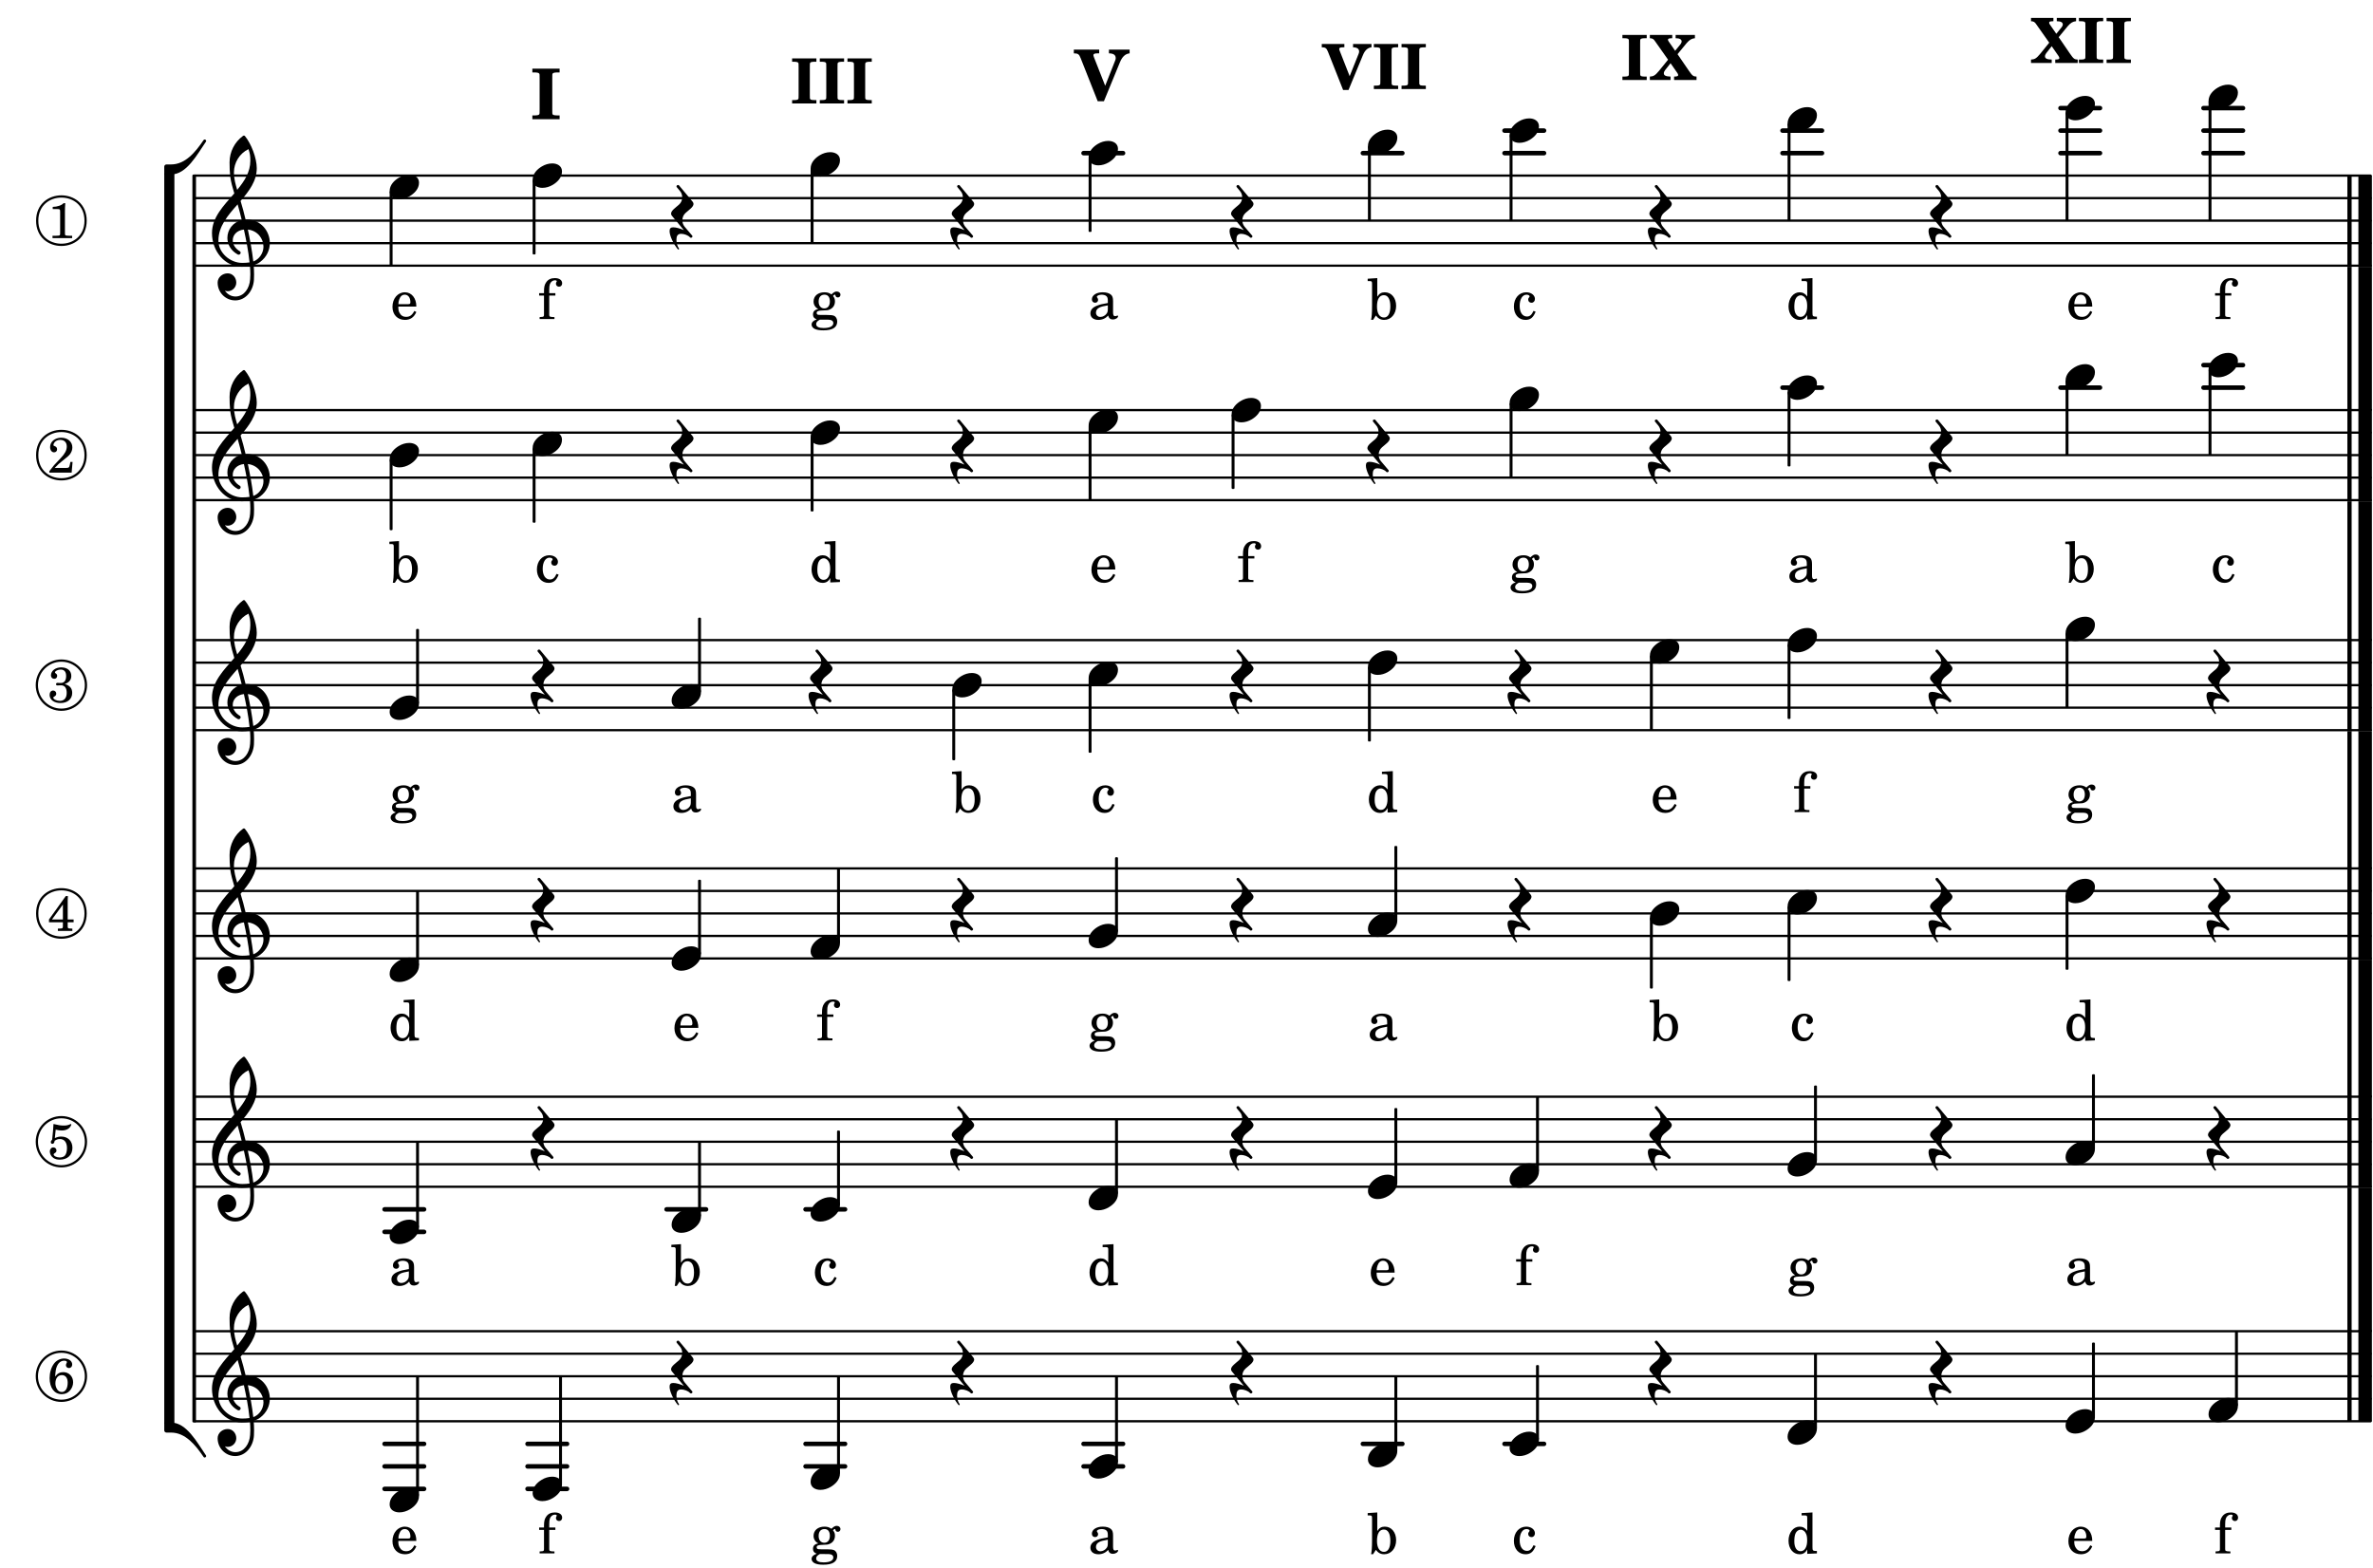 <?xml version="1.0" encoding="UTF-8"?>
<svg xmlns="http://www.w3.org/2000/svg" xmlns:xlink="http://www.w3.org/1999/xlink" width="525pt" height="347pt" viewBox="0 0 525 347" version="1.1">
<defs>
<g>
<symbol overflow="visible" id="glyph0-0">
<path style="stroke:none;" d="M 1 0 L 8.969 0 L 8.969 -10.625 L 1 -10.625 Z M 1.984 -1 L 1.984 -9.625 L 7.969 -9.625 L 7.969 -1 Z M 1.984 -1 "/>
</symbol>
<symbol overflow="visible" id="glyph0-1">
<path style="stroke:none;" d="M 4.344 -2.703 C 3.531 -2.703 2.734 -2.453 2.031 -2.031 C 1.094 -1.469 0 -0.484 0 0.938 C 0 2.156 1.062 2.703 2.156 2.703 C 2.969 2.703 3.766 2.453 4.469 2.031 C 5.406 1.469 6.5 0.484 6.5 -0.938 C 6.5 -2.156 5.438 -2.703 4.344 -2.703 Z M 4.344 -2.703 "/>
</symbol>
<symbol overflow="visible" id="glyph0-2">
<path style="stroke:none;" d="M -0.453 2.312 C -0.453 3.391 0.484 5.266 1.375 6.328 C 1.516 6.5 1.75 6.281 1.609 6.109 C 1.281 5.719 1.062 4.938 1.062 4.25 C 1.062 3.422 1.297 2.906 2.109 2.906 C 2.781 2.906 3.688 3.25 4.047 3.672 C 4.109 3.75 4.203 3.781 4.281 3.781 C 4.438 3.781 4.609 3.641 4.609 3.469 C 4.609 3.406 4.578 3.328 4.516 3.266 L 2.844 1.297 C 2.516 0.891 2.375 0.391 2.375 -0.078 C 2.375 -0.703 2.609 -1.297 3.109 -1.734 C 3.844 -2.391 4.844 -3.031 4.844 -3.703 C 4.844 -3.859 4.781 -4.031 4.641 -4.203 L 1.641 -7.797 C 1.578 -7.875 1.5 -7.891 1.422 -7.891 C 1.25 -7.891 1.078 -7.766 1.078 -7.594 C 1.078 -7.531 1.094 -7.453 1.156 -7.391 L 1.859 -6.547 C 2.188 -6.156 2.344 -5.656 2.344 -5.172 C 2.344 -4.562 2.109 -3.969 1.609 -3.531 C 0.875 -2.875 -0.125 -2.234 -0.125 -1.547 C -0.125 -1.391 -0.062 -1.234 0.078 -1.062 L 2.703 2.094 C 1.891 1.734 1 1.469 0.344 1.469 C -0.234 1.469 -0.453 1.75 -0.453 2.312 Z M -0.453 2.312 "/>
</symbol>
<symbol overflow="visible" id="glyph0-3">
<path style="stroke:none;" d="M 5.297 12.656 L 5.312 11.797 L 5.234 11.797 C 4.266 11.797 3.422 11.281 2.906 10.5 C 3.109 10.578 3.312 10.625 3.531 10.625 C 4.562 10.625 5.422 9.766 5.422 8.719 C 5.422 7.609 4.609 6.672 3.531 6.672 C 2.344 6.672 1.297 7.562 1.297 8.719 C 1.297 10.891 3.031 12.656 5.172 12.656 Z M 9.188 4.047 C 8.906 1.594 8.469 -0.703 7.984 -3.016 C 10.125 -2.781 11.438 -1.016 11.438 0.781 C 11.438 2.156 10.531 3.562 9.188 4.047 Z M 1.469 -0.562 C 1.469 -3.75 3.578 -6.172 5.719 -8.594 C 6.062 -7.438 6.359 -6.25 6.641 -5.094 C 4.609 -4.641 3.453 -2.922 3.453 -1.172 C 3.453 0.219 4.188 1.656 5.781 2.516 C 5.844 2.531 5.891 2.547 5.953 2.547 C 6.203 2.547 6.391 2.328 6.391 2.109 C 6.391 2.016 6.359 1.906 6.25 1.812 C 5.141 1.172 4.641 0.234 4.641 -0.641 C 4.641 -1.797 5.531 -2.844 7.109 -3.016 C 7.625 -0.641 8.094 1.719 8.359 4.25 C 7.828 4.328 7.297 4.359 6.734 4.359 C 4.047 4.359 1.469 2.125 1.469 -0.562 Z M 6.672 5.219 C 7.297 5.219 7.875 5.156 8.453 5.062 C 8.5 5.672 8.531 6.281 8.531 6.891 C 8.531 7.25 8.5 7.625 8.484 7.984 C 8.359 9.953 7.172 11.75 5.312 11.797 L 5.297 12.656 C 7.562 12.594 9.188 10.484 9.328 8.109 C 9.344 7.734 9.359 7.328 9.359 6.953 C 9.359 6.25 9.328 5.562 9.266 4.859 C 9.781 4.703 10.281 4.484 10.719 4.141 C 12.188 3.031 12.844 1.469 12.844 -0.047 C 12.844 -2.688 10.844 -5.234 7.75 -5.234 C 7.672 -5.234 7.562 -5.219 7.484 -5.219 C 7.156 -6.594 6.797 -7.984 6.375 -9.344 C 8.25 -11.516 9.953 -13.75 9.953 -16.594 C 9.953 -18.844 8.719 -22.047 7.312 -23.734 C 7.188 -23.828 7.031 -23.828 6.906 -23.734 C 5.047 -22.375 3.938 -20.203 3.938 -17.906 C 3.938 -16.875 3.969 -15.844 4.078 -14.797 C 4.25 -13.5 4.609 -12.25 4.984 -11.016 C 2.656 -8.328 0.047 -5.75 0.047 -2.234 C 0.047 1.797 2.922 5.219 6.672 5.219 Z M 8.531 -18.25 C 8.531 -15.734 7.219 -13.719 5.625 -11.797 C 5.266 -13.016 4.906 -14.188 4.906 -15.656 C 4.906 -17.844 6.156 -19.859 8.125 -20.812 C 8.453 -19.828 8.531 -19.344 8.531 -18.25 Z M 8.531 -18.25 "/>
</symbol>
<symbol overflow="visible" id="glyph0-4">
<path style="stroke:none;" d="M 0 1.109 L 1.5 1.109 C 4.938 1.109 7.25 -3.266 9.219 -6.141 C 9.438 -6.469 8.922 -6.828 8.703 -6.5 C 6.891 -3.828 4.656 -1.109 1.5 -1.109 L 0.5 -1.109 C 0.219 -1.109 0 -0.891 0 -0.625 Z M 0 1.109 "/>
</symbol>
<symbol overflow="visible" id="glyph0-5">
<path style="stroke:none;" d="M 0 -1.109 L 0 0.625 C 0 0.891 0.219 1.109 0.5 1.109 L 1.5 1.109 C 4.656 1.109 6.891 3.828 8.703 6.5 C 8.922 6.828 9.438 6.469 9.219 6.141 C 7.25 3.266 4.938 -1.109 1.5 -1.109 Z M 0 -1.109 "/>
</symbol>
<symbol overflow="visible" id="glyph1-0">
<path style="stroke:none;" d=""/>
</symbol>
<symbol overflow="visible" id="glyph1-1">
<path style="stroke:none;" d="M 4.672 0.094 L 6.812 0 L 6.812 -0.531 L 6.594 -0.531 C 5.891 -0.562 5.828 -0.641 5.828 -1.422 L 5.828 -9.062 L 3.422 -8.922 L 3.422 -8.406 L 4.141 -8.406 C 4.609 -8.391 4.672 -8.312 4.672 -7.781 L 4.672 -5 C 4.219 -5.625 3.688 -5.922 2.969 -5.922 C 1.594 -5.922 0.531 -4.578 0.531 -2.797 C 0.531 -1.062 1.547 0.188 2.969 0.188 C 3.75 0.188 4.281 -0.141 4.672 -0.891 Z M 3.219 -5.25 C 3.719 -5.25 4.203 -4.875 4.422 -4.312 C 4.594 -3.953 4.656 -3.438 4.656 -2.844 C 4.656 -1.406 4.094 -0.484 3.203 -0.484 C 2.344 -0.484 1.812 -1.297 1.812 -2.656 C 1.812 -3.391 1.891 -3.953 2.047 -4.359 C 2.266 -4.906 2.719 -5.25 3.219 -5.25 Z M 3.219 -5.25 "/>
</symbol>
<symbol overflow="visible" id="glyph1-2">
<path style="stroke:none;" d="M 5.562 -3.953 C 5.562 -4.734 5.422 -5.125 5.062 -5.422 C 4.656 -5.75 4.062 -5.922 3.266 -5.922 C 1.875 -5.922 0.875 -5.266 0.875 -4.359 C 0.875 -3.906 1.156 -3.609 1.594 -3.609 C 1.984 -3.609 2.25 -3.875 2.25 -4.25 C 2.25 -4.406 2.188 -4.578 2.062 -4.75 C 1.984 -4.828 1.984 -4.859 1.984 -4.922 C 1.984 -5.172 2.469 -5.391 3.062 -5.391 C 3.453 -5.391 3.891 -5.266 4.078 -5.078 C 4.312 -4.875 4.406 -4.594 4.406 -4.031 L 4.406 -3.547 C 3.125 -3.328 2.719 -3.234 2.109 -3 C 1.047 -2.609 0.547 -2.047 0.547 -1.25 C 0.547 -0.375 1.234 0.188 2.328 0.188 C 3.172 0.188 3.938 -0.156 4.469 -0.781 C 4.656 -0.156 4.969 0.094 5.547 0.094 C 6.094 0.094 6.672 -0.266 6.672 -0.625 C 6.672 -0.719 6.625 -0.781 6.547 -0.781 C 6.5 -0.781 6.453 -0.766 6.375 -0.719 C 6.203 -0.656 6.125 -0.641 6.031 -0.641 C 5.688 -0.641 5.562 -0.859 5.562 -1.484 Z M 4.406 -2.453 C 4.406 -1.719 4.359 -1.547 4.156 -1.234 C 3.844 -0.781 3.297 -0.469 2.75 -0.469 C 2.188 -0.469 1.781 -0.875 1.781 -1.422 C 1.781 -1.938 2.047 -2.312 2.578 -2.562 C 2.969 -2.75 3.438 -2.859 4.406 -3.031 Z M 4.406 -2.453 "/>
</symbol>
<symbol overflow="visible" id="glyph1-3">
<path style="stroke:none;" d="M 2.469 -5.734 L 2.469 -6.438 C 2.469 -7.047 2.516 -7.453 2.609 -7.703 C 2.797 -8.234 3.234 -8.578 3.719 -8.578 C 3.984 -8.578 4.141 -8.5 4.141 -8.359 C 4.141 -8.312 4.141 -8.297 4.062 -8.203 C 4 -8.094 3.953 -7.938 3.953 -7.812 C 3.953 -7.438 4.25 -7.156 4.641 -7.156 C 5.047 -7.156 5.328 -7.469 5.328 -7.906 C 5.328 -8.625 4.703 -9.062 3.719 -9.062 C 2.859 -9.062 2.234 -8.766 1.812 -8.156 C 1.438 -7.641 1.312 -7.109 1.312 -6.109 L 1.312 -5.734 L 0.234 -5.734 L 0.234 -5.203 L 1.312 -5.203 L 1.312 -0.938 C 1.297 -0.766 1.297 -0.688 1.234 -0.609 C 1.156 -0.5 0.922 -0.453 0.391 -0.438 L 0.344 -0.438 L 0.344 0 L 3.625 0 L 3.625 -0.438 L 3.406 -0.438 C 2.578 -0.469 2.469 -0.531 2.469 -0.969 L 2.469 -5.203 L 3.828 -5.203 L 3.828 -5.734 Z M 2.469 -5.734 "/>
</symbol>
<symbol overflow="visible" id="glyph1-4">
<path style="stroke:none;" d="M 4.766 -1.812 C 4.359 -0.922 3.953 -0.562 3.312 -0.562 C 2.328 -0.562 1.703 -1.469 1.703 -2.906 C 1.703 -4.406 2.312 -5.391 3.219 -5.391 C 3.594 -5.391 3.906 -5.219 3.906 -5.016 C 3.906 -4.984 3.891 -4.938 3.844 -4.875 C 3.641 -4.641 3.594 -4.516 3.594 -4.297 C 3.594 -3.891 3.891 -3.609 4.328 -3.609 C 4.766 -3.609 5.078 -3.953 5.078 -4.453 C 5.078 -5.281 4.25 -5.922 3.156 -5.922 C 1.562 -5.922 0.422 -4.609 0.422 -2.766 C 0.422 -1.016 1.469 0.188 2.984 0.188 C 4.078 0.188 4.703 -0.312 5.234 -1.625 Z M 4.766 -1.812 "/>
</symbol>
<symbol overflow="visible" id="glyph1-5">
<path style="stroke:none;" d="M 2.406 -0.906 C 1.734 -0.922 1.703 -0.938 1.547 -1.016 C 1.469 -1.062 1.406 -1.203 1.406 -1.344 C 1.406 -1.703 1.734 -1.875 2.562 -1.891 C 3.719 -1.922 3.891 -1.938 4.312 -2.125 C 5.047 -2.453 5.453 -3.094 5.453 -3.906 C 5.453 -4.406 5.344 -4.703 5.016 -5.109 C 5.219 -5.344 5.344 -5.406 5.438 -5.406 C 5.5 -5.406 5.531 -5.375 5.562 -5.234 C 5.609 -4.938 5.797 -4.781 6.109 -4.781 C 6.438 -4.781 6.672 -5.047 6.672 -5.375 C 6.672 -5.797 6.328 -6.094 5.859 -6.094 C 5.453 -6.094 5.234 -5.969 4.672 -5.453 C 4.156 -5.797 3.766 -5.922 3.141 -5.922 C 1.688 -5.922 0.719 -5.109 0.719 -3.875 C 0.719 -3.141 1.125 -2.531 1.766 -2.219 C 0.938 -2.047 0.594 -1.672 0.594 -1 C 0.594 -0.453 0.844 -0.141 1.422 0.062 C 0.656 0.344 0.281 0.719 0.281 1.234 C 0.281 1.594 0.531 1.938 0.922 2.156 C 1.406 2.391 1.984 2.5 2.875 2.5 C 4.938 2.5 5.953 1.844 5.953 0.547 C 5.953 -0.062 5.672 -0.547 5.219 -0.734 C 4.891 -0.859 4.5 -0.906 3.672 -0.906 Z M 3.141 -5.391 C 3.891 -5.391 4.328 -4.859 4.328 -3.891 C 4.328 -2.938 3.859 -2.359 3.094 -2.359 C 2.328 -2.359 1.844 -2.938 1.844 -3.859 C 1.844 -4.828 2.312 -5.391 3.141 -5.391 Z M 3.031 0.141 C 4.047 0.141 4.125 0.141 4.297 0.172 C 4.797 0.219 5.094 0.484 5.094 0.891 C 5.094 1.594 4.297 1.984 2.922 1.984 C 1.875 1.984 1.297 1.688 1.297 1.125 C 1.297 0.719 1.531 0.453 2.109 0.141 Z M 3.031 0.141 "/>
</symbol>
<symbol overflow="visible" id="glyph1-6">
<path style="stroke:none;" d="M 2.219 -9.062 L 0.094 -8.922 L 0.094 -8.406 L 0.531 -8.406 C 1 -8.391 1.062 -8.312 1.062 -7.781 L 1.062 -3 C 1.062 -1.297 0.984 -0.359 0.844 0.172 L 1.297 0.172 L 1.906 -0.781 C 2.406 -0.125 2.984 0.188 3.75 0.188 C 5.281 0.188 6.391 -1.125 6.391 -2.906 C 6.391 -4.672 5.359 -5.922 3.891 -5.922 C 3.141 -5.922 2.688 -5.656 2.219 -4.953 Z M 3.672 -5.281 C 4.594 -5.281 5.109 -4.391 5.109 -2.781 C 5.109 -1.219 4.594 -0.344 3.703 -0.344 C 2.734 -0.344 2.156 -1.234 2.156 -2.75 C 2.156 -4.406 2.688 -5.281 3.672 -5.281 Z M 3.672 -5.281 "/>
</symbol>
<symbol overflow="visible" id="glyph1-7">
<path style="stroke:none;" d="M 5.719 -2.766 C 5.734 -4.609 4.688 -5.922 3.188 -5.922 C 1.609 -5.922 0.438 -4.547 0.438 -2.703 C 0.438 -0.969 1.547 0.188 3.203 0.188 C 4.391 0.188 5.219 -0.391 5.719 -1.562 L 5.281 -1.797 C 4.781 -0.844 4.266 -0.484 3.438 -0.484 C 2.812 -0.484 2.359 -0.734 2.047 -1.297 C 1.812 -1.656 1.719 -2.094 1.734 -2.766 Z M 1.75 -3.297 C 1.75 -3.672 1.797 -3.953 1.922 -4.297 C 2.172 -5.031 2.562 -5.391 3.172 -5.391 C 3.906 -5.391 4.406 -4.734 4.406 -3.734 C 4.406 -3.391 4.297 -3.297 3.891 -3.297 Z M 1.75 -3.297 "/>
</symbol>
<symbol overflow="visible" id="glyph2-0">
<path style="stroke:none;" d=""/>
</symbol>
<symbol overflow="visible" id="glyph2-1">
<path style="stroke:none;" d="M 0.391 0 L 5.766 0 L 5.766 -0.75 L 5.547 -0.75 C 4.812 -0.75 4.531 -0.797 4.406 -0.953 C 4.312 -1.094 4.312 -1.125 4.312 -1.984 L 4.312 -7.984 C 4.312 -8.844 4.312 -8.875 4.406 -9.016 C 4.531 -9.172 4.812 -9.234 5.547 -9.234 L 5.766 -9.234 L 5.766 -9.969 L 0.391 -9.969 L 0.391 -9.234 L 0.594 -9.234 C 1.328 -9.234 1.609 -9.172 1.734 -9.016 C 1.828 -8.875 1.828 -8.844 1.828 -7.984 L 1.828 -1.984 C 1.828 -1.125 1.828 -1.094 1.734 -0.953 C 1.609 -0.797 1.328 -0.75 0.594 -0.75 L 0.391 -0.75 Z M 0.391 0 "/>
</symbol>
<symbol overflow="visible" id="glyph2-2">
<path style="stroke:none;" d="M 5.953 -5.703 L 7.969 -8.156 C 8.609 -8.891 9.078 -9.172 9.797 -9.234 L 9.797 -9.969 L 5.531 -9.969 L 5.531 -9.234 C 6.406 -9.234 6.859 -8.984 6.859 -8.516 C 6.859 -8.297 6.734 -8.031 6.391 -7.641 L 5.422 -6.453 L 3.984 -8.531 C 3.875 -8.672 3.844 -8.781 3.844 -8.891 C 3.844 -9.156 3.969 -9.203 4.781 -9.234 L 4.781 -9.969 L -0.172 -9.969 L -0.172 -9.234 C 0.438 -9.203 0.641 -9.078 1.016 -8.516 L 3.859 -4.484 L 1.828 -1.984 C 1.016 -1.016 0.641 -0.781 -0.172 -0.75 L -0.172 0 L 4.406 0 L 4.406 -0.75 C 3.359 -0.781 2.922 -0.984 2.922 -1.469 C 2.922 -1.688 3.016 -1.938 3.188 -2.156 L 4.406 -3.703 L 5.906 -1.547 C 6.016 -1.391 6.094 -1.234 6.094 -1.078 C 6.094 -0.844 5.875 -0.766 5.188 -0.75 L 5.188 0 L 10.156 0 L 10.156 -0.75 C 9.422 -0.781 9.25 -0.891 8.391 -2.141 Z M 5.953 -5.703 "/>
</symbol>
<symbol overflow="visible" id="glyph2-3">
<path style="stroke:none;" d="M 5.922 -2.844 L 3.734 -8.422 C 3.641 -8.641 3.609 -8.797 3.609 -8.875 C 3.609 -9.125 3.859 -9.234 4.469 -9.234 L 4.75 -9.234 L 4.75 -9.969 L -0.25 -9.969 L -0.25 -9.234 C 0.562 -9.234 0.781 -9.062 1.109 -8.281 L 4.469 0.203 L 5.672 0.203 L 8.844 -7.469 C 9.281 -8.562 9.906 -9.141 10.75 -9.234 L 10.75 -9.969 L 6.672 -9.969 L 6.672 -9.234 C 7.562 -9.219 8.016 -8.906 8.016 -8.281 C 8.016 -8.125 7.969 -7.969 7.891 -7.766 Z M 5.922 -2.844 "/>
</symbol>
<symbol overflow="visible" id="glyph3-0">
<path style="stroke:none;" d=""/>
</symbol>
<symbol overflow="visible" id="glyph3-1">
<path style="stroke:none;" d="M 0.438 0 L 6.469 0 L 6.469 -0.844 L 6.234 -0.844 C 5.391 -0.844 5.078 -0.906 4.938 -1.062 C 4.844 -1.219 4.844 -1.266 4.844 -2.234 L 4.844 -8.953 C 4.844 -9.922 4.844 -9.969 4.938 -10.125 C 5.078 -10.297 5.391 -10.359 6.234 -10.359 L 6.469 -10.359 L 6.469 -11.188 L 0.438 -11.188 L 0.438 -10.359 L 0.672 -10.359 C 1.484 -10.359 1.797 -10.297 1.938 -10.125 C 2.047 -9.969 2.047 -9.922 2.047 -8.953 L 2.047 -2.234 C 2.047 -1.266 2.047 -1.219 1.938 -1.062 C 1.797 -0.906 1.484 -0.844 0.672 -0.844 L 0.438 -0.844 Z M 0.438 0 "/>
</symbol>
<symbol overflow="visible" id="glyph3-2">
<path style="stroke:none;" d="M 6.656 -3.188 L 4.188 -9.453 C 4.094 -9.703 4.047 -9.875 4.047 -9.969 C 4.047 -10.25 4.328 -10.359 5 -10.359 L 5.328 -10.359 L 5.328 -11.188 L -0.281 -11.188 L -0.281 -10.359 C 0.641 -10.359 0.891 -10.172 1.234 -9.281 L 5 0.234 L 6.375 0.234 L 9.922 -8.391 C 10.422 -9.609 11.109 -10.266 12.062 -10.359 L 12.062 -11.188 L 7.484 -11.188 L 7.484 -10.359 C 8.5 -10.344 8.984 -10 8.984 -9.297 C 8.984 -9.109 8.938 -8.938 8.844 -8.719 Z M 6.656 -3.188 "/>
</symbol>
<symbol overflow="visible" id="glyph4-0">
<path style="stroke:none;" d=""/>
</symbol>
<symbol overflow="visible" id="glyph4-1">
<path style="stroke:none;" d="M 4.031 -7.719 L 0.312 -2.531 L 0.312 -1.922 L 3.391 -1.922 L 3.391 -1.344 C 3.391 -0.781 3.391 -0.766 3.312 -0.672 C 3.234 -0.547 3.016 -0.516 2.406 -0.516 L 2.281 -0.516 L 2.281 0 L 5.484 0 L 5.484 -0.516 L 5.438 -0.516 C 4.812 -0.516 4.594 -0.547 4.516 -0.672 C 4.453 -0.766 4.453 -0.781 4.453 -1.344 L 4.453 -1.922 L 5.766 -1.922 L 5.766 -2.531 L 4.453 -2.531 L 4.453 -5.516 C 4.453 -6.891 4.453 -6.922 4.5 -7.719 Z M 3.391 -2.531 L 0.969 -2.531 L 3.391 -5.844 Z M 3.391 -2.531 "/>
</symbol>
<symbol overflow="visible" id="glyph4-2">
<path style="stroke:none;" d="M 3.531 -7.719 C 3.156 -7.266 2.141 -6.922 1.141 -6.906 L 1.141 -6.422 L 2.109 -6.422 C 2.734 -6.422 2.797 -6.359 2.781 -5.734 L 2.781 -1.344 C 2.781 -0.781 2.781 -0.766 2.719 -0.672 C 2.625 -0.562 2.422 -0.516 1.812 -0.516 L 1.094 -0.516 L 1.094 0 L 5.438 0 L 5.438 -0.516 L 4.828 -0.516 C 4.219 -0.516 4.016 -0.562 3.922 -0.672 C 3.844 -0.766 3.844 -0.781 3.844 -1.344 L 3.844 -5.875 C 3.844 -6.484 3.859 -7 3.922 -7.719 Z M 3.531 -7.719 "/>
</symbol>
<symbol overflow="visible" id="glyph4-3">
<path style="stroke:none;" d="M 5.531 -2.359 L 5.047 -2.359 L 4.938 -1.812 C 4.797 -1.094 4.703 -1.031 4.031 -1.031 L 1.578 -1.031 C 2.328 -1.812 2.578 -2.047 3.281 -2.594 C 4.281 -3.359 4.703 -3.75 4.969 -4.078 C 5.312 -4.562 5.484 -5.031 5.484 -5.578 C 5.484 -6.828 4.453 -7.719 3.016 -7.719 C 1.625 -7.719 0.562 -6.828 0.562 -5.656 C 0.562 -4.969 0.922 -4.484 1.438 -4.484 C 1.844 -4.484 2.109 -4.766 2.109 -5.156 C 2.109 -5.438 1.953 -5.688 1.734 -5.781 C 1.328 -5.953 1.297 -5.969 1.297 -6.109 C 1.297 -6.281 1.406 -6.531 1.562 -6.719 C 1.844 -7.047 2.297 -7.234 2.797 -7.234 C 3.719 -7.234 4.25 -6.688 4.25 -5.766 C 4.25 -4.953 3.859 -4.219 2.953 -3.25 C 2.141 -2.406 1.641 -1.859 1.453 -1.656 C 1.062 -1.188 0.859 -0.938 0.391 -0.312 L 0.391 0 L 5.328 0 Z M 5.531 -2.359 "/>
</symbol>
<symbol overflow="visible" id="glyph4-4">
<path style="stroke:none;" d="M 3.797 -4.031 C 4.781 -4.391 5.25 -4.953 5.25 -5.828 C 5.25 -6.984 4.375 -7.719 3.016 -7.719 C 1.734 -7.719 0.75 -6.953 0.75 -5.953 C 0.75 -5.516 1.047 -5.188 1.484 -5.188 C 1.859 -5.188 2.125 -5.453 2.125 -5.844 C 2.125 -6.094 2.031 -6.234 1.781 -6.406 C 1.672 -6.484 1.641 -6.531 1.641 -6.609 C 1.641 -6.906 2.281 -7.234 2.906 -7.234 C 3.688 -7.234 4.109 -6.75 4.109 -5.812 C 4.109 -4.797 3.688 -4.266 2.906 -4.266 C 2.812 -4.266 2.625 -4.266 2.469 -4.281 C 2.375 -4.297 2.297 -4.297 2.219 -4.297 C 2 -4.297 1.875 -4.188 1.875 -4 C 1.875 -3.812 1.984 -3.719 2.219 -3.719 C 2.297 -3.719 2.375 -3.719 2.469 -3.734 C 2.688 -3.75 2.875 -3.75 2.984 -3.75 C 3.797 -3.75 4.234 -3.172 4.234 -2.078 C 4.234 -0.938 3.688 -0.312 2.703 -0.312 C 2.016 -0.312 1.266 -0.672 1.266 -1.016 C 1.266 -1.125 1.297 -1.141 1.5 -1.266 C 1.812 -1.453 1.922 -1.625 1.922 -1.906 C 1.922 -2.297 1.625 -2.594 1.234 -2.594 C 0.766 -2.594 0.453 -2.219 0.453 -1.625 C 0.453 -0.562 1.438 0.172 2.844 0.172 C 4.422 0.172 5.453 -0.719 5.453 -2.062 C 5.453 -3.094 4.922 -3.719 3.797 -4.031 Z M 3.797 -4.031 "/>
</symbol>
<symbol overflow="visible" id="glyph4-5">
<path style="stroke:none;" d="M 1.797 -6.469 C 2.391 -6.328 2.688 -6.281 3.125 -6.281 C 4.047 -6.281 4.734 -6.609 5.094 -7.219 C 5.219 -7.422 5.25 -7.531 5.25 -7.609 C 5.25 -7.672 5.234 -7.719 5.172 -7.719 C 5.141 -7.719 5.094 -7.703 5.031 -7.672 C 4.484 -7.438 4.203 -7.375 3.578 -7.375 C 2.875 -7.375 2.438 -7.453 1.312 -7.719 C 1.266 -6.797 1.172 -5.625 1.016 -4.266 C 0.781 -4.016 0.719 -3.875 0.719 -3.703 C 0.719 -3.469 0.859 -3.328 1.062 -3.328 C 1.344 -3.328 1.516 -3.562 1.562 -4 C 1.938 -4.266 2.297 -4.391 2.734 -4.391 C 3.719 -4.391 4.297 -3.641 4.297 -2.391 C 4.297 -1.656 4.125 -1.031 3.797 -0.688 C 3.578 -0.453 3.125 -0.312 2.672 -0.312 C 2.016 -0.312 1.344 -0.641 1.344 -0.984 C 1.344 -1.062 1.406 -1.156 1.531 -1.234 C 1.875 -1.438 1.969 -1.578 1.969 -1.875 C 1.969 -2.25 1.672 -2.547 1.281 -2.547 C 0.844 -2.547 0.5 -2.141 0.5 -1.625 C 0.5 -1.078 0.812 -0.531 1.297 -0.203 C 1.672 0.047 2.109 0.172 2.688 0.172 C 4.422 0.172 5.5 -0.844 5.5 -2.453 C 5.5 -3.938 4.516 -4.938 3.016 -4.938 C 2.547 -4.938 2.219 -4.859 1.609 -4.609 Z M 1.797 -6.469 "/>
</symbol>
<symbol overflow="visible" id="glyph4-6">
<path style="stroke:none;" d="M 1.672 -3.719 C 1.781 -5.094 1.844 -5.453 2.078 -6.016 C 2.406 -6.797 2.984 -7.234 3.672 -7.234 C 4.047 -7.234 4.281 -7.125 4.281 -6.922 C 4.281 -6.875 4.266 -6.844 4.234 -6.766 C 4.125 -6.562 4.062 -6.391 4.062 -6.25 C 4.062 -5.875 4.344 -5.609 4.734 -5.609 C 5.156 -5.609 5.453 -5.938 5.453 -6.391 C 5.453 -7.156 4.703 -7.719 3.656 -7.719 C 2.766 -7.719 1.922 -7.281 1.391 -6.547 C 0.781 -5.703 0.453 -4.562 0.453 -3.375 C 0.453 -1.234 1.516 0.172 3.125 0.172 C 3.844 0.172 4.438 -0.078 4.891 -0.562 C 5.359 -1.047 5.656 -1.75 5.656 -2.453 C 5.656 -3.75 4.734 -4.703 3.484 -4.703 C 2.734 -4.703 2.188 -4.422 1.672 -3.719 Z M 3.172 -4.047 C 3.969 -4.047 4.453 -3.422 4.453 -2.375 C 4.453 -1.109 3.953 -0.312 3.156 -0.312 C 2.656 -0.312 2.266 -0.562 2 -1.109 C 1.828 -1.453 1.734 -1.812 1.734 -2.219 C 1.734 -3.359 2.297 -4.047 3.172 -4.047 Z M 3.172 -4.047 "/>
</symbol>
</g>
</defs>
<g id="surface216">
<path style="fill:none;stroke-width:0.1;stroke-linecap:round;stroke-linejoin:miter;stroke:rgb(0%,0%,0%);stroke-opacity:1;stroke-miterlimit:10;" d="M 14.277 -15.615 L 110.916 -15.615 " transform="matrix(4.981,0,0,-4.981,-28,-19)"/>
<path style="fill:none;stroke-width:0.1;stroke-linecap:round;stroke-linejoin:miter;stroke:rgb(0%,0%,0%);stroke-opacity:1;stroke-miterlimit:10;" d="M 14.277 -14.616 L 110.916 -14.616 " transform="matrix(4.981,0,0,-4.981,-28,-19)"/>
<path style="fill:none;stroke-width:0.1;stroke-linecap:round;stroke-linejoin:miter;stroke:rgb(0%,0%,0%);stroke-opacity:1;stroke-miterlimit:10;" d="M 14.277 -13.616 L 110.916 -13.616 " transform="matrix(4.981,0,0,-4.981,-28,-19)"/>
<path style="fill:none;stroke-width:0.1;stroke-linecap:round;stroke-linejoin:miter;stroke:rgb(0%,0%,0%);stroke-opacity:1;stroke-miterlimit:10;" d="M 14.277 -12.615 L 110.916 -12.615 " transform="matrix(4.981,0,0,-4.981,-28,-19)"/>
<path style="fill:none;stroke-width:0.1;stroke-linecap:round;stroke-linejoin:miter;stroke:rgb(0%,0%,0%);stroke-opacity:1;stroke-miterlimit:10;" d="M 14.277 -11.615 L 110.916 -11.615 " transform="matrix(4.981,0,0,-4.981,-28,-19)"/>
<path style=" stroke:none;fill-rule:nonzero;fill:rgb(0%,0%,0%);fill-opacity:1;" d="M 521.766 59.035 L 521.766 38.859 L 524.754 38.859 L 524.754 59.035 Z M 521.766 59.035 "/>
<path style=" stroke:none;fill-rule:nonzero;fill:rgb(0%,0%,0%);fill-opacity:1;" d="M 519.328 59.035 L 519.328 38.859 L 520.273 38.859 L 520.273 59.035 Z M 519.328 59.035 "/>
<path style=" stroke:none;fill-rule:nonzero;fill:rgb(0%,0%,0%);fill-opacity:1;" d="M 521.766 110.914 L 521.766 90.492 L 524.754 90.492 L 524.754 110.914 Z M 521.766 110.914 "/>
<path style=" stroke:none;fill-rule:nonzero;fill:rgb(0%,0%,0%);fill-opacity:1;" d="M 519.328 110.914 L 519.328 90.492 L 520.273 90.492 L 520.273 110.914 Z M 519.328 110.914 "/>
<path style=" stroke:none;fill-rule:nonzero;fill:rgb(0%,0%,0%);fill-opacity:1;" d="M 521.766 161.812 L 521.766 141.391 L 524.754 141.391 L 524.754 161.812 Z M 521.766 161.812 "/>
<path style=" stroke:none;fill-rule:nonzero;fill:rgb(0%,0%,0%);fill-opacity:1;" d="M 519.328 161.812 L 519.328 141.391 L 520.273 141.391 L 520.273 161.812 Z M 519.328 161.812 "/>
<path style=" stroke:none;fill-rule:nonzero;fill:rgb(0%,0%,0%);fill-opacity:1;" d="M 521.766 212.324 L 521.766 191.902 L 524.754 191.902 L 524.754 212.324 Z M 521.766 212.324 "/>
<path style=" stroke:none;fill-rule:nonzero;fill:rgb(0%,0%,0%);fill-opacity:1;" d="M 519.328 212.324 L 519.328 191.902 L 520.273 191.902 L 520.273 212.324 Z M 519.328 212.324 "/>
<path style=" stroke:none;fill-rule:nonzero;fill:rgb(0%,0%,0%);fill-opacity:1;" d="M 521.766 262.836 L 521.766 242.414 L 524.754 242.414 L 524.754 262.836 Z M 521.766 262.836 "/>
<path style=" stroke:none;fill-rule:nonzero;fill:rgb(0%,0%,0%);fill-opacity:1;" d="M 519.328 262.836 L 519.328 242.414 L 520.273 242.414 L 520.273 262.836 Z M 519.328 262.836 "/>
<path style=" stroke:none;fill-rule:nonzero;fill:rgb(0%,0%,0%);fill-opacity:1;" d="M 521.766 314.473 L 521.766 294.297 L 524.754 294.297 L 524.754 314.473 Z M 521.766 314.473 "/>
<path style=" stroke:none;fill-rule:nonzero;fill:rgb(0%,0%,0%);fill-opacity:1;" d="M 519.328 314.473 L 519.328 294.297 L 520.273 294.297 L 520.273 314.473 Z M 519.328 314.473 "/>
<path style=" stroke:none;fill-rule:nonzero;fill:rgb(0%,0%,0%);fill-opacity:1;" d="M 521.766 294.551 L 521.766 262.836 L 524.754 262.836 L 524.754 294.551 Z M 521.766 294.551 "/>
<path style=" stroke:none;fill-rule:nonzero;fill:rgb(0%,0%,0%);fill-opacity:1;" d="M 519.328 294.551 L 519.328 262.836 L 520.273 262.836 L 520.273 294.551 Z M 519.328 294.551 "/>
<path style=" stroke:none;fill-rule:nonzero;fill:rgb(0%,0%,0%);fill-opacity:1;" d="M 521.766 242.664 L 521.766 212.324 L 524.754 212.324 L 524.754 242.664 Z M 521.766 242.664 "/>
<path style=" stroke:none;fill-rule:nonzero;fill:rgb(0%,0%,0%);fill-opacity:1;" d="M 519.328 242.664 L 519.328 212.324 L 520.273 212.324 L 520.273 242.664 Z M 519.328 242.664 "/>
<path style=" stroke:none;fill-rule:nonzero;fill:rgb(0%,0%,0%);fill-opacity:1;" d="M 521.766 192.152 L 521.766 161.812 L 524.754 161.812 L 524.754 192.152 Z M 521.766 192.152 "/>
<path style=" stroke:none;fill-rule:nonzero;fill:rgb(0%,0%,0%);fill-opacity:1;" d="M 519.328 192.152 L 519.328 161.812 L 520.273 161.812 L 520.273 192.152 Z M 519.328 192.152 "/>
<path style=" stroke:none;fill-rule:nonzero;fill:rgb(0%,0%,0%);fill-opacity:1;" d="M 521.766 141.637 L 521.766 110.914 L 524.754 110.914 L 524.754 141.637 Z M 521.766 141.637 "/>
<path style=" stroke:none;fill-rule:nonzero;fill:rgb(0%,0%,0%);fill-opacity:1;" d="M 519.328 141.637 L 519.328 110.914 L 520.273 110.914 L 520.273 141.637 Z M 519.328 141.637 "/>
<path style=" stroke:none;fill-rule:nonzero;fill:rgb(0%,0%,0%);fill-opacity:1;" d="M 521.766 90.742 L 521.766 59.035 L 524.754 59.035 L 524.754 90.742 Z M 521.766 90.742 "/>
<path style=" stroke:none;fill-rule:nonzero;fill:rgb(0%,0%,0%);fill-opacity:1;" d="M 519.328 90.742 L 519.328 59.035 L 520.273 59.035 L 520.273 90.742 Z M 519.328 90.742 "/>
<path style="fill:none;stroke-width:0.1;stroke-linecap:round;stroke-linejoin:miter;stroke:rgb(0%,0%,0%);stroke-opacity:1;stroke-miterlimit:10;" d="M 14.277 -66.945 L 110.916 -66.945 " transform="matrix(4.981,0,0,-4.981,-28,-19)"/>
<path style="fill:none;stroke-width:0.1;stroke-linecap:round;stroke-linejoin:miter;stroke:rgb(0%,0%,0%);stroke-opacity:1;stroke-miterlimit:10;" d="M 14.277 -65.946 L 110.916 -65.946 " transform="matrix(4.981,0,0,-4.981,-28,-19)"/>
<path style="fill:none;stroke-width:0.1;stroke-linecap:round;stroke-linejoin:miter;stroke:rgb(0%,0%,0%);stroke-opacity:1;stroke-miterlimit:10;" d="M 14.277 -64.945 L 110.916 -64.945 " transform="matrix(4.981,0,0,-4.981,-28,-19)"/>
<path style="fill:none;stroke-width:0.1;stroke-linecap:round;stroke-linejoin:miter;stroke:rgb(0%,0%,0%);stroke-opacity:1;stroke-miterlimit:10;" d="M 14.277 -63.945 L 110.916 -63.945 " transform="matrix(4.981,0,0,-4.981,-28,-19)"/>
<path style="fill:none;stroke-width:0.1;stroke-linecap:round;stroke-linejoin:miter;stroke:rgb(0%,0%,0%);stroke-opacity:1;stroke-miterlimit:10;" d="M 14.277 -62.945 L 110.916 -62.945 " transform="matrix(4.981,0,0,-4.981,-28,-19)"/>
<path style=" stroke:none;fill-rule:nonzero;fill:rgb(0%,0%,0%);fill-opacity:1;" d="M 341.605 319.957 C 341.879 319.957 342.102 319.73 342.102 319.457 C 342.102 319.184 341.879 318.957 341.605 318.957 L 332.855 318.957 C 332.582 318.957 332.355 319.184 332.355 319.457 C 332.355 319.73 332.582 319.957 332.855 319.957 Z M 341.605 319.957 "/>
<path style=" stroke:none;fill-rule:nonzero;fill:rgb(0%,0%,0%);fill-opacity:1;" d="M 310.266 319.957 C 310.539 319.957 310.762 319.73 310.762 319.457 C 310.762 319.184 310.539 318.957 310.266 318.957 L 301.516 318.957 C 301.242 318.957 301.016 319.184 301.016 319.457 C 301.016 319.73 301.242 319.957 301.516 319.957 Z M 310.266 319.957 "/>
<path style=" stroke:none;fill-rule:nonzero;fill:rgb(0%,0%,0%);fill-opacity:1;" d="M 248.469 319.957 C 248.742 319.957 248.965 319.73 248.965 319.457 C 248.965 319.184 248.742 318.957 248.469 318.957 L 239.719 318.957 C 239.445 318.957 239.219 319.184 239.219 319.457 C 239.219 319.73 239.445 319.957 239.719 319.957 Z M 248.469 319.957 "/>
<path style=" stroke:none;fill-rule:nonzero;fill:rgb(0%,0%,0%);fill-opacity:1;" d="M 248.469 324.938 C 248.742 324.938 248.965 324.711 248.965 324.438 C 248.965 324.164 248.742 323.938 248.469 323.938 L 239.719 323.938 C 239.445 323.938 239.219 324.164 239.219 324.438 C 239.219 324.711 239.445 324.938 239.719 324.938 Z M 248.469 324.938 "/>
<path style=" stroke:none;fill-rule:nonzero;fill:rgb(0%,0%,0%);fill-opacity:1;" d="M 186.965 319.957 C 187.238 319.957 187.461 319.73 187.461 319.457 C 187.461 319.184 187.238 318.957 186.965 318.957 L 178.215 318.957 C 177.941 318.957 177.715 319.184 177.715 319.457 C 177.715 319.73 177.941 319.957 178.215 319.957 Z M 186.965 319.957 "/>
<path style=" stroke:none;fill-rule:nonzero;fill:rgb(0%,0%,0%);fill-opacity:1;" d="M 186.965 324.938 C 187.238 324.938 187.461 324.711 187.461 324.438 C 187.461 324.164 187.238 323.938 186.965 323.938 L 178.215 323.938 C 177.941 323.938 177.715 324.164 177.715 324.438 C 177.715 324.711 177.941 324.938 178.215 324.938 Z M 186.965 324.938 "/>
<path style=" stroke:none;fill-rule:nonzero;fill:rgb(0%,0%,0%);fill-opacity:1;" d="M 125.461 319.957 C 125.734 319.957 125.957 319.73 125.957 319.457 C 125.957 319.184 125.734 318.957 125.461 318.957 L 116.711 318.957 C 116.438 318.957 116.211 319.184 116.211 319.457 C 116.211 319.73 116.438 319.957 116.711 319.957 Z M 125.461 319.957 "/>
<path style=" stroke:none;fill-rule:nonzero;fill:rgb(0%,0%,0%);fill-opacity:1;" d="M 125.461 324.938 C 125.734 324.938 125.957 324.711 125.957 324.438 C 125.957 324.164 125.734 323.938 125.461 323.938 L 116.711 323.938 C 116.438 323.938 116.211 324.164 116.211 324.438 C 116.211 324.711 116.438 324.938 116.711 324.938 Z M 125.461 324.938 "/>
<path style=" stroke:none;fill-rule:nonzero;fill:rgb(0%,0%,0%);fill-opacity:1;" d="M 125.461 329.918 C 125.734 329.918 125.957 329.691 125.957 329.418 C 125.957 329.145 125.734 328.918 125.461 328.918 L 116.711 328.918 C 116.438 328.918 116.211 329.145 116.211 329.418 C 116.211 329.691 116.438 329.918 116.711 329.918 Z M 125.461 329.918 "/>
<path style=" stroke:none;fill-rule:nonzero;fill:rgb(0%,0%,0%);fill-opacity:1;" d="M 93.828 319.957 C 94.102 319.957 94.324 319.73 94.324 319.457 C 94.324 319.184 94.102 318.957 93.828 318.957 L 85.078 318.957 C 84.805 318.957 84.578 319.184 84.578 319.457 C 84.578 319.73 84.805 319.957 85.078 319.957 Z M 93.828 319.957 "/>
<path style=" stroke:none;fill-rule:nonzero;fill:rgb(0%,0%,0%);fill-opacity:1;" d="M 93.828 324.938 C 94.102 324.938 94.324 324.711 94.324 324.438 C 94.324 324.164 94.102 323.938 93.828 323.938 L 85.078 323.938 C 84.805 323.938 84.578 324.164 84.578 324.438 C 84.578 324.711 84.805 324.938 85.078 324.938 Z M 93.828 324.938 "/>
<path style=" stroke:none;fill-rule:nonzero;fill:rgb(0%,0%,0%);fill-opacity:1;" d="M 93.828 329.918 C 94.102 329.918 94.324 329.691 94.324 329.418 C 94.324 329.145 94.102 328.918 93.828 328.918 L 85.078 328.918 C 84.805 328.918 84.578 329.145 84.578 329.418 C 84.578 329.691 84.805 329.918 85.078 329.918 Z M 93.828 329.918 "/>
<path style="fill:none;stroke-width:0.1;stroke-linecap:round;stroke-linejoin:miter;stroke:rgb(0%,0%,0%);stroke-opacity:1;stroke-miterlimit:10;" d="M 14.277 -56.529 L 110.916 -56.529 " transform="matrix(4.981,0,0,-4.981,-28,-19)"/>
<path style="fill:none;stroke-width:0.1;stroke-linecap:round;stroke-linejoin:miter;stroke:rgb(0%,0%,0%);stroke-opacity:1;stroke-miterlimit:10;" d="M 14.277 -55.529 L 110.916 -55.529 " transform="matrix(4.981,0,0,-4.981,-28,-19)"/>
<path style="fill:none;stroke-width:0.1;stroke-linecap:round;stroke-linejoin:miter;stroke:rgb(0%,0%,0%);stroke-opacity:1;stroke-miterlimit:10;" d="M 14.277 -54.529 L 110.916 -54.529 " transform="matrix(4.981,0,0,-4.981,-28,-19)"/>
<path style="fill:none;stroke-width:0.1;stroke-linecap:round;stroke-linejoin:miter;stroke:rgb(0%,0%,0%);stroke-opacity:1;stroke-miterlimit:10;" d="M 14.277 -53.529 L 110.916 -53.529 " transform="matrix(4.981,0,0,-4.981,-28,-19)"/>
<path style="fill:none;stroke-width:0.1;stroke-linecap:round;stroke-linejoin:miter;stroke:rgb(0%,0%,0%);stroke-opacity:1;stroke-miterlimit:10;" d="M 14.277 -52.529 L 110.916 -52.529 " transform="matrix(4.981,0,0,-4.981,-28,-19)"/>
<path style=" stroke:none;fill-rule:nonzero;fill:rgb(0%,0%,0%);fill-opacity:1;" d="M 186.965 268.07 C 187.238 268.07 187.461 267.844 187.461 267.57 C 187.461 267.297 187.238 267.07 186.965 267.07 L 178.215 267.07 C 177.941 267.07 177.715 267.297 177.715 267.57 C 177.715 267.844 177.941 268.07 178.215 268.07 Z M 186.965 268.07 "/>
<path style=" stroke:none;fill-rule:nonzero;fill:rgb(0%,0%,0%);fill-opacity:1;" d="M 156.215 268.07 C 156.488 268.07 156.711 267.844 156.711 267.57 C 156.711 267.297 156.488 267.07 156.215 267.07 L 147.465 267.07 C 147.191 267.07 146.965 267.297 146.965 267.57 C 146.965 267.844 147.191 268.07 147.465 268.07 Z M 156.215 268.07 "/>
<path style=" stroke:none;fill-rule:nonzero;fill:rgb(0%,0%,0%);fill-opacity:1;" d="M 93.828 268.07 C 94.102 268.07 94.324 267.844 94.324 267.57 C 94.324 267.297 94.102 267.07 93.828 267.07 L 85.078 267.07 C 84.805 267.07 84.578 267.297 84.578 267.57 C 84.578 267.844 84.805 268.07 85.078 268.07 Z M 93.828 268.07 "/>
<path style=" stroke:none;fill-rule:nonzero;fill:rgb(0%,0%,0%);fill-opacity:1;" d="M 93.828 273.051 C 94.102 273.051 94.324 272.824 94.324 272.551 C 94.324 272.277 94.102 272.051 93.828 272.051 L 85.078 272.051 C 84.805 272.051 84.578 272.277 84.578 272.551 C 84.578 272.824 84.805 273.051 85.078 273.051 Z M 93.828 273.051 "/>
<path style="fill:none;stroke-width:0.1;stroke-linecap:round;stroke-linejoin:miter;stroke:rgb(0%,0%,0%);stroke-opacity:1;stroke-miterlimit:10;" d="M 14.277 -46.388 L 110.916 -46.388 " transform="matrix(4.981,0,0,-4.981,-28,-19)"/>
<path style="fill:none;stroke-width:0.1;stroke-linecap:round;stroke-linejoin:miter;stroke:rgb(0%,0%,0%);stroke-opacity:1;stroke-miterlimit:10;" d="M 14.277 -45.388 L 110.916 -45.388 " transform="matrix(4.981,0,0,-4.981,-28,-19)"/>
<path style="fill:none;stroke-width:0.1;stroke-linecap:round;stroke-linejoin:miter;stroke:rgb(0%,0%,0%);stroke-opacity:1;stroke-miterlimit:10;" d="M 14.277 -44.388 L 110.916 -44.388 " transform="matrix(4.981,0,0,-4.981,-28,-19)"/>
<path style="fill:none;stroke-width:0.1;stroke-linecap:round;stroke-linejoin:miter;stroke:rgb(0%,0%,0%);stroke-opacity:1;stroke-miterlimit:10;" d="M 14.277 -43.389 L 110.916 -43.389 " transform="matrix(4.981,0,0,-4.981,-28,-19)"/>
<path style="fill:none;stroke-width:0.1;stroke-linecap:round;stroke-linejoin:miter;stroke:rgb(0%,0%,0%);stroke-opacity:1;stroke-miterlimit:10;" d="M 14.277 -42.388 L 110.916 -42.388 " transform="matrix(4.981,0,0,-4.981,-28,-19)"/>
<path style=" stroke:none;fill-rule:nonzero;fill:rgb(0%,0%,0%);fill-opacity:1;" d="M 496.242 81.277 C 496.516 81.277 496.738 81.051 496.738 80.777 C 496.738 80.504 496.516 80.277 496.242 80.277 L 487.492 80.277 C 487.219 80.277 486.992 80.504 486.992 80.777 C 486.992 81.051 487.219 81.277 487.492 81.277 Z M 496.242 81.277 "/>
<path style=" stroke:none;fill-rule:nonzero;fill:rgb(0%,0%,0%);fill-opacity:1;" d="M 496.242 86.262 C 496.516 86.262 496.738 86.035 496.738 85.762 C 496.738 85.488 496.516 85.262 496.242 85.262 L 487.492 85.262 C 487.219 85.262 486.992 85.488 486.992 85.762 C 486.992 86.035 487.219 86.262 487.492 86.262 Z M 496.242 86.262 "/>
<path style=" stroke:none;fill-rule:nonzero;fill:rgb(0%,0%,0%);fill-opacity:1;" d="M 464.609 86.262 C 464.883 86.262 465.105 86.035 465.105 85.762 C 465.105 85.488 464.883 85.262 464.609 85.262 L 455.859 85.262 C 455.586 85.262 455.359 85.488 455.359 85.762 C 455.359 86.035 455.586 86.262 455.859 86.262 Z M 464.609 86.262 "/>
<path style=" stroke:none;fill-rule:nonzero;fill:rgb(0%,0%,0%);fill-opacity:1;" d="M 403.105 86.262 C 403.379 86.262 403.602 86.035 403.602 85.762 C 403.602 85.488 403.379 85.262 403.105 85.262 L 394.355 85.262 C 394.082 85.262 393.855 85.488 393.855 85.762 C 393.855 86.035 394.082 86.262 394.355 86.262 Z M 403.105 86.262 "/>
<path style="fill:none;stroke-width:0.1;stroke-linecap:round;stroke-linejoin:miter;stroke:rgb(0%,0%,0%);stroke-opacity:1;stroke-miterlimit:10;" d="M 14.277 -26.031 L 110.916 -26.031 " transform="matrix(4.981,0,0,-4.981,-28,-19)"/>
<path style="fill:none;stroke-width:0.1;stroke-linecap:round;stroke-linejoin:miter;stroke:rgb(0%,0%,0%);stroke-opacity:1;stroke-miterlimit:10;" d="M 14.277 -25.03 L 110.916 -25.03 " transform="matrix(4.981,0,0,-4.981,-28,-19)"/>
<path style="fill:none;stroke-width:0.1;stroke-linecap:round;stroke-linejoin:miter;stroke:rgb(0%,0%,0%);stroke-opacity:1;stroke-miterlimit:10;" d="M 14.277 -24.03 L 110.916 -24.03 " transform="matrix(4.981,0,0,-4.981,-28,-19)"/>
<path style="fill:none;stroke-width:0.1;stroke-linecap:round;stroke-linejoin:miter;stroke:rgb(0%,0%,0%);stroke-opacity:1;stroke-miterlimit:10;" d="M 14.277 -23.031 L 110.916 -23.031 " transform="matrix(4.981,0,0,-4.981,-28,-19)"/>
<path style="fill:none;stroke-width:0.1;stroke-linecap:round;stroke-linejoin:miter;stroke:rgb(0%,0%,0%);stroke-opacity:1;stroke-miterlimit:10;" d="M 14.277 -22.031 L 110.916 -22.031 " transform="matrix(4.981,0,0,-4.981,-28,-19)"/>
<path style="fill:none;stroke-width:0.1;stroke-linecap:round;stroke-linejoin:miter;stroke:rgb(0%,0%,0%);stroke-opacity:1;stroke-miterlimit:10;" d="M 14.277 -36.248 L 110.916 -36.248 " transform="matrix(4.981,0,0,-4.981,-28,-19)"/>
<path style="fill:none;stroke-width:0.1;stroke-linecap:round;stroke-linejoin:miter;stroke:rgb(0%,0%,0%);stroke-opacity:1;stroke-miterlimit:10;" d="M 14.277 -35.248 L 110.916 -35.248 " transform="matrix(4.981,0,0,-4.981,-28,-19)"/>
<path style="fill:none;stroke-width:0.1;stroke-linecap:round;stroke-linejoin:miter;stroke:rgb(0%,0%,0%);stroke-opacity:1;stroke-miterlimit:10;" d="M 14.277 -34.248 L 110.916 -34.248 " transform="matrix(4.981,0,0,-4.981,-28,-19)"/>
<path style="fill:none;stroke-width:0.1;stroke-linecap:round;stroke-linejoin:miter;stroke:rgb(0%,0%,0%);stroke-opacity:1;stroke-miterlimit:10;" d="M 14.277 -33.248 L 110.916 -33.248 " transform="matrix(4.981,0,0,-4.981,-28,-19)"/>
<path style="fill:none;stroke-width:0.1;stroke-linecap:round;stroke-linejoin:miter;stroke:rgb(0%,0%,0%);stroke-opacity:1;stroke-miterlimit:10;" d="M 14.277 -32.248 L 110.916 -32.248 " transform="matrix(4.981,0,0,-4.981,-28,-19)"/>
<path style=" stroke:none;fill-rule:nonzero;fill:rgb(0%,0%,0%);fill-opacity:1;" d="M 496.242 24.418 C 496.516 24.418 496.738 24.191 496.738 23.918 C 496.738 23.645 496.516 23.418 496.242 23.418 L 487.492 23.418 C 487.219 23.418 486.992 23.645 486.992 23.918 C 486.992 24.191 487.219 24.418 487.492 24.418 Z M 496.242 24.418 "/>
<path style=" stroke:none;fill-rule:nonzero;fill:rgb(0%,0%,0%);fill-opacity:1;" d="M 496.242 29.398 C 496.516 29.398 496.738 29.172 496.738 28.898 C 496.738 28.625 496.516 28.398 496.242 28.398 L 487.492 28.398 C 487.219 28.398 486.992 28.625 486.992 28.898 C 486.992 29.172 487.219 29.398 487.492 29.398 Z M 496.242 29.398 "/>
<path style=" stroke:none;fill-rule:nonzero;fill:rgb(0%,0%,0%);fill-opacity:1;" d="M 496.242 34.379 C 496.516 34.379 496.738 34.152 496.738 33.879 C 496.738 33.605 496.516 33.379 496.242 33.379 L 487.492 33.379 C 487.219 33.379 486.992 33.605 486.992 33.879 C 486.992 34.152 487.219 34.379 487.492 34.379 Z M 496.242 34.379 "/>
<path style=" stroke:none;fill-rule:nonzero;fill:rgb(0%,0%,0%);fill-opacity:1;" d="M 464.609 24.418 C 464.883 24.418 465.105 24.191 465.105 23.918 C 465.105 23.645 464.883 23.418 464.609 23.418 L 455.859 23.418 C 455.586 23.418 455.359 23.645 455.359 23.918 C 455.359 24.191 455.586 24.418 455.859 24.418 Z M 464.609 24.418 "/>
<path style=" stroke:none;fill-rule:nonzero;fill:rgb(0%,0%,0%);fill-opacity:1;" d="M 464.609 29.398 C 464.883 29.398 465.105 29.172 465.105 28.898 C 465.105 28.625 464.883 28.398 464.609 28.398 L 455.859 28.398 C 455.586 28.398 455.359 28.625 455.359 28.898 C 455.359 29.172 455.586 29.398 455.859 29.398 Z M 464.609 29.398 "/>
<path style=" stroke:none;fill-rule:nonzero;fill:rgb(0%,0%,0%);fill-opacity:1;" d="M 464.609 34.379 C 464.883 34.379 465.105 34.152 465.105 33.879 C 465.105 33.605 464.883 33.379 464.609 33.379 L 455.859 33.379 C 455.586 33.379 455.359 33.605 455.359 33.879 C 455.359 34.152 455.586 34.379 455.859 34.379 Z M 464.609 34.379 "/>
<path style=" stroke:none;fill-rule:nonzero;fill:rgb(0%,0%,0%);fill-opacity:1;" d="M 403.105 29.398 C 403.379 29.398 403.602 29.172 403.602 28.898 C 403.602 28.625 403.379 28.398 403.105 28.398 L 394.355 28.398 C 394.082 28.398 393.855 28.625 393.855 28.898 C 393.855 29.172 394.082 29.398 394.355 29.398 Z M 403.105 29.398 "/>
<path style=" stroke:none;fill-rule:nonzero;fill:rgb(0%,0%,0%);fill-opacity:1;" d="M 403.105 34.379 C 403.379 34.379 403.602 34.152 403.602 33.879 C 403.602 33.605 403.379 33.379 403.105 33.379 L 394.355 33.379 C 394.082 33.379 393.855 33.605 393.855 33.879 C 393.855 34.152 394.082 34.379 394.355 34.379 Z M 403.105 34.379 "/>
<path style=" stroke:none;fill-rule:nonzero;fill:rgb(0%,0%,0%);fill-opacity:1;" d="M 341.605 29.398 C 341.879 29.398 342.102 29.172 342.102 28.898 C 342.102 28.625 341.879 28.398 341.605 28.398 L 332.855 28.398 C 332.582 28.398 332.355 28.625 332.355 28.898 C 332.355 29.172 332.582 29.398 332.855 29.398 Z M 341.605 29.398 "/>
<path style=" stroke:none;fill-rule:nonzero;fill:rgb(0%,0%,0%);fill-opacity:1;" d="M 341.605 34.379 C 341.879 34.379 342.102 34.152 342.102 33.879 C 342.102 33.605 341.879 33.379 341.605 33.379 L 332.855 33.379 C 332.582 33.379 332.355 33.605 332.355 33.879 C 332.355 34.152 332.582 34.379 332.855 34.379 Z M 341.605 34.379 "/>
<path style=" stroke:none;fill-rule:nonzero;fill:rgb(0%,0%,0%);fill-opacity:1;" d="M 310.266 34.379 C 310.539 34.379 310.762 34.152 310.762 33.879 C 310.762 33.605 310.539 33.379 310.266 33.379 L 301.516 33.379 C 301.242 33.379 301.016 33.605 301.016 33.879 C 301.016 34.152 301.242 34.379 301.516 34.379 Z M 310.266 34.379 "/>
<path style=" stroke:none;fill-rule:nonzero;fill:rgb(0%,0%,0%);fill-opacity:1;" d="M 248.469 34.379 C 248.742 34.379 248.965 34.152 248.965 33.879 C 248.965 33.605 248.742 33.379 248.469 33.379 L 239.719 33.379 C 239.445 33.379 239.219 33.605 239.219 33.879 C 239.219 34.152 239.445 34.379 239.719 34.379 Z M 248.469 34.379 "/>
<g style="fill:rgb(0%,0%,0%);fill-opacity:1;">
  <use xlink:href="#glyph0-1" x="395.48" y="257.605"/>
</g>
<g style="fill:rgb(0%,0%,0%);fill-opacity:1;">
  <use xlink:href="#glyph0-1" x="395.48" y="26.406"/>
</g>
<g style="fill:rgb(0%,0%,0%);fill-opacity:1;">
  <use xlink:href="#glyph1-1" x="395.16" y="70.59"/>
</g>
<g style="fill:rgb(0%,0%,0%);fill-opacity:1;">
  <use xlink:href="#glyph0-1" x="395.48" y="85.762"/>
</g>
<g style="fill:rgb(0%,0%,0%);fill-opacity:1;">
  <use xlink:href="#glyph1-2" x="395.328" y="128.773"/>
</g>
<g style="fill:rgb(0%,0%,0%);fill-opacity:1;">
  <use xlink:href="#glyph0-1" x="395.48" y="141.637"/>
</g>
<g style="fill:rgb(0%,0%,0%);fill-opacity:1;">
  <use xlink:href="#glyph1-3" x="396.691" y="179.672"/>
</g>
<g style="fill:rgb(0%,0%,0%);fill-opacity:1;">
  <use xlink:href="#glyph0-1" x="395.48" y="199.621"/>
</g>
<g style="fill:rgb(0%,0%,0%);fill-opacity:1;">
  <use xlink:href="#glyph1-4" x="396.008" y="230.184"/>
</g>
<g style="fill:rgb(0%,0%,0%);fill-opacity:1;">
  <use xlink:href="#glyph1-5" x="395.414" y="284.332"/>
</g>
<g style="fill:rgb(0%,0%,0%);fill-opacity:1;">
  <use xlink:href="#glyph0-1" x="395.48" y="316.965"/>
</g>
<g style="fill:rgb(0%,0%,0%);fill-opacity:1;">
  <use xlink:href="#glyph1-1" x="395.16" y="343.691"/>
</g>
<path style=" stroke:none;fill-rule:nonzero;fill:rgb(0%,0%,0%);fill-opacity:1;" d="M 395.93 48.824 C 396.039 48.824 396.129 48.734 396.129 48.625 L 396.129 27.535 C 396.129 27.426 396.039 27.336 395.93 27.336 L 395.68 27.336 C 395.57 27.336 395.48 27.426 395.48 27.535 L 395.48 48.625 C 395.48 48.734 395.57 48.824 395.68 48.824 Z M 395.93 48.824 "/>
<path style=" stroke:none;fill-rule:nonzero;fill:rgb(0%,0%,0%);fill-opacity:1;" d="M 395.93 103.195 C 396.039 103.195 396.129 103.105 396.129 102.996 L 396.129 86.887 C 396.129 86.777 396.039 86.688 395.93 86.688 L 395.68 86.688 C 395.57 86.688 395.48 86.777 395.48 86.887 L 395.48 102.996 C 395.48 103.105 395.57 103.195 395.68 103.195 Z M 395.93 103.195 "/>
<path style=" stroke:none;fill-rule:nonzero;fill:rgb(0%,0%,0%);fill-opacity:1;" d="M 365.473 161.562 C 365.582 161.562 365.672 161.473 365.672 161.363 L 365.672 145.254 C 365.672 145.145 365.582 145.055 365.473 145.055 L 365.223 145.055 C 365.113 145.055 365.023 145.145 365.023 145.254 L 365.023 161.363 C 365.023 161.473 365.113 161.562 365.223 161.562 Z M 365.473 161.562 "/>
<path style=" stroke:none;fill-rule:nonzero;fill:rgb(0%,0%,0%);fill-opacity:1;" d="M 365.473 218.719 C 365.582 218.719 365.672 218.629 365.672 218.52 L 365.672 203.242 C 365.672 203.129 365.582 203.043 365.473 203.043 L 365.223 203.043 C 365.113 203.043 365.023 203.129 365.023 203.242 L 365.023 218.52 C 365.023 218.629 365.113 218.719 365.223 218.719 Z M 365.473 218.719 "/>
<g style="fill:rgb(0%,0%,0%);fill-opacity:1;">
  <use xlink:href="#glyph0-2" x="427.117" y="100.703"/>
</g>
<g style="fill:rgb(0%,0%,0%);fill-opacity:1;">
  <use xlink:href="#glyph0-2" x="427.117" y="151.602"/>
</g>
<g style="fill:rgb(0%,0%,0%);fill-opacity:1;">
  <use xlink:href="#glyph0-2" x="427.117" y="202.113"/>
</g>
<g style="fill:rgb(0%,0%,0%);fill-opacity:1;">
  <use xlink:href="#glyph0-2" x="427.117" y="252.625"/>
</g>
<g style="fill:rgb(0%,0%,0%);fill-opacity:1;">
  <use xlink:href="#glyph0-2" x="427.117" y="304.512"/>
</g>
<g style="fill:rgb(0%,0%,0%);fill-opacity:1;">
  <use xlink:href="#glyph0-2" x="427.117" y="48.824"/>
</g>
<path style=" stroke:none;fill-rule:nonzero;fill:rgb(0%,0%,0%);fill-opacity:1;" d="M 395.93 159.074 C 396.039 159.074 396.129 158.984 396.129 158.875 L 396.129 142.766 C 396.129 142.656 396.039 142.566 395.93 142.566 L 395.68 142.566 C 395.57 142.566 395.48 142.656 395.48 142.766 L 395.48 158.875 C 395.48 158.984 395.57 159.074 395.68 159.074 Z M 395.93 159.074 "/>
<path style=" stroke:none;fill-rule:nonzero;fill:rgb(0%,0%,0%);fill-opacity:1;" d="M 395.93 217.059 C 396.039 217.059 396.129 216.969 396.129 216.859 L 396.129 200.75 C 396.129 200.641 396.039 200.551 395.93 200.551 L 395.68 200.551 C 395.57 200.551 395.48 200.641 395.48 200.75 L 395.48 216.859 C 395.48 216.969 395.57 217.059 395.68 217.059 Z M 395.93 217.059 "/>
<path style=" stroke:none;fill-rule:nonzero;fill:rgb(0%,0%,0%);fill-opacity:1;" d="M 401.781 256.68 C 401.891 256.68 401.98 256.59 401.98 256.48 L 401.98 240.371 C 401.98 240.262 401.891 240.172 401.781 240.172 L 401.531 240.172 C 401.422 240.172 401.332 240.262 401.332 240.371 L 401.332 256.48 C 401.332 256.59 401.422 256.68 401.531 256.68 Z M 401.781 256.68 "/>
<path style=" stroke:none;fill-rule:nonzero;fill:rgb(0%,0%,0%);fill-opacity:1;" d="M 401.781 316.039 C 401.891 316.039 401.98 315.949 401.98 315.84 L 401.98 299.73 C 401.98 299.621 401.891 299.531 401.781 299.531 L 401.531 299.531 C 401.422 299.531 401.332 299.621 401.332 299.73 L 401.332 315.84 C 401.332 315.949 401.422 316.039 401.531 316.039 Z M 401.781 316.039 "/>
<g style="fill:rgb(0%,0%,0%);fill-opacity:1;">
  <use xlink:href="#glyph0-1" x="333.98" y="260.098"/>
</g>
<g style="fill:rgb(0%,0%,0%);fill-opacity:1;">
  <use xlink:href="#glyph0-1" x="333.98" y="28.898"/>
</g>
<g style="fill:rgb(0%,0%,0%);fill-opacity:1;">
  <use xlink:href="#glyph1-4" x="334.508" y="70.59"/>
</g>
<g style="fill:rgb(0%,0%,0%);fill-opacity:1;">
  <use xlink:href="#glyph0-1" x="333.98" y="88.25"/>
</g>
<g style="fill:rgb(0%,0%,0%);fill-opacity:1;">
  <use xlink:href="#glyph1-5" x="333.91" y="128.773"/>
</g>
<g style="fill:rgb(0%,0%,0%);fill-opacity:1;">
  <use xlink:href="#glyph0-2" x="333.98" y="151.602"/>
</g>
<g style="fill:rgb(0%,0%,0%);fill-opacity:1;">
  <use xlink:href="#glyph0-2" x="333.98" y="202.113"/>
</g>
<path style=" stroke:none;fill-rule:nonzero;fill:rgb(0%,0%,0%);fill-opacity:1;" d="M 308.938 321.02 C 309.047 321.02 309.137 320.93 309.137 320.82 L 309.137 304.711 C 309.137 304.602 309.047 304.512 308.938 304.512 L 308.688 304.512 C 308.578 304.512 308.488 304.602 308.488 304.711 L 308.488 320.82 C 308.488 320.93 308.578 321.02 308.688 321.02 Z M 308.938 321.02 "/>
<g style="fill:rgb(0%,0%,0%);fill-opacity:1;">
  <use xlink:href="#glyph1-3" x="335.188" y="284.332"/>
</g>
<g style="fill:rgb(0%,0%,0%);fill-opacity:1;">
  <use xlink:href="#glyph0-1" x="333.98" y="319.457"/>
</g>
<g style="fill:rgb(0%,0%,0%);fill-opacity:1;">
  <use xlink:href="#glyph1-4" x="334.508" y="343.691"/>
</g>
<path style=" stroke:none;fill-rule:nonzero;fill:rgb(0%,0%,0%);fill-opacity:1;" d="M 334.43 48.824 C 334.539 48.824 334.629 48.734 334.629 48.625 L 334.629 30.023 C 334.629 29.914 334.539 29.824 334.43 29.824 L 334.18 29.824 C 334.07 29.824 333.98 29.914 333.98 30.023 L 333.98 48.625 C 333.98 48.734 334.07 48.824 334.18 48.824 Z M 334.43 48.824 "/>
<path style=" stroke:none;fill-rule:nonzero;fill:rgb(0%,0%,0%);fill-opacity:1;" d="M 334.43 105.684 C 334.539 105.684 334.629 105.594 334.629 105.484 L 334.629 89.375 C 334.629 89.266 334.539 89.176 334.43 89.176 L 334.18 89.176 C 334.07 89.176 333.98 89.266 333.98 89.375 L 333.98 105.484 C 333.98 105.594 334.07 105.684 334.18 105.684 Z M 334.43 105.684 "/>
<path style=" stroke:none;fill-rule:nonzero;fill:rgb(0%,0%,0%);fill-opacity:1;" d="M 303.09 164.055 C 303.199 164.055 303.289 163.965 303.289 163.855 L 303.289 147.746 C 303.289 147.637 303.199 147.547 303.09 147.547 L 302.84 147.547 C 302.73 147.547 302.641 147.637 302.641 147.746 L 302.641 163.855 C 302.641 163.965 302.73 164.055 302.84 164.055 Z M 303.09 164.055 "/>
<path style=" stroke:none;fill-rule:nonzero;fill:rgb(0%,0%,0%);fill-opacity:1;" d="M 308.938 203.676 C 309.047 203.676 309.137 203.586 309.137 203.477 L 309.137 187.367 C 309.137 187.258 309.047 187.168 308.938 187.168 L 308.688 187.168 C 308.578 187.168 308.488 187.258 308.488 187.367 L 308.488 203.477 C 308.488 203.586 308.578 203.676 308.688 203.676 Z M 308.938 203.676 "/>
<path style=" stroke:none;fill-rule:nonzero;fill:rgb(0%,0%,0%);fill-opacity:1;" d="M 308.938 261.66 C 309.047 261.66 309.137 261.57 309.137 261.461 L 309.137 245.352 C 309.137 245.242 309.047 245.152 308.938 245.152 L 308.688 245.152 C 308.578 245.152 308.488 245.242 308.488 245.352 L 308.488 261.461 C 308.488 261.57 308.578 261.66 308.688 261.66 Z M 308.938 261.66 "/>
<g style="fill:rgb(0%,0%,0%);fill-opacity:1;">
  <use xlink:href="#glyph1-6" x="364.871" y="230.184"/>
</g>
<g style="fill:rgb(0%,0%,0%);fill-opacity:1;">
  <use xlink:href="#glyph0-2" x="365.023" y="48.824"/>
</g>
<g style="fill:rgb(0%,0%,0%);fill-opacity:1;">
  <use xlink:href="#glyph2-1" x="358.551" y="17.691"/>
  <use xlink:href="#glyph2-2" x="365.184" y="17.691"/>
</g>
<g style="fill:rgb(0%,0%,0%);fill-opacity:1;">
  <use xlink:href="#glyph0-2" x="365.023" y="100.703"/>
</g>
<path style=" stroke:none;fill-rule:nonzero;fill:rgb(0%,0%,0%);fill-opacity:1;" d="M 303.09 48.824 C 303.199 48.824 303.289 48.734 303.289 48.625 L 303.289 32.516 C 303.289 32.406 303.199 32.316 303.09 32.316 L 302.84 32.316 C 302.73 32.316 302.641 32.406 302.641 32.516 L 302.641 48.625 C 302.641 48.734 302.73 48.824 302.84 48.824 Z M 303.09 48.824 "/>
<g style="fill:rgb(0%,0%,0%);fill-opacity:1;">
  <use xlink:href="#glyph0-1" x="365.023" y="144.129"/>
</g>
<g style="fill:rgb(0%,0%,0%);fill-opacity:1;">
  <use xlink:href="#glyph1-7" x="365.211" y="179.672"/>
</g>
<g style="fill:rgb(0%,0%,0%);fill-opacity:1;">
  <use xlink:href="#glyph0-1" x="365.023" y="202.113"/>
</g>
<g style="fill:rgb(0%,0%,0%);fill-opacity:1;">
  <use xlink:href="#glyph0-2" x="365.023" y="252.625"/>
</g>
<g style="fill:rgb(0%,0%,0%);fill-opacity:1;">
  <use xlink:href="#glyph0-2" x="365.023" y="304.512"/>
</g>
<g style="fill:rgb(0%,0%,0%);fill-opacity:1;">
  <use xlink:href="#glyph1-6" x="302.488" y="343.691"/>
</g>
<path style=" stroke:none;fill-rule:nonzero;fill:rgb(0%,0%,0%);fill-opacity:1;" d="M 340.277 259.168 C 340.387 259.168 340.477 259.078 340.477 258.969 L 340.477 242.859 C 340.477 242.75 340.387 242.66 340.277 242.66 L 340.027 242.66 C 339.918 242.66 339.828 242.75 339.828 242.859 L 339.828 258.969 C 339.828 259.078 339.918 259.168 340.027 259.168 Z M 340.277 259.168 "/>
<path style=" stroke:none;fill-rule:nonzero;fill:rgb(0%,0%,0%);fill-opacity:1;" d="M 340.277 318.527 C 340.387 318.527 340.477 318.438 340.477 318.328 L 340.477 302.219 C 340.477 302.109 340.387 302.02 340.277 302.02 L 340.027 302.02 C 339.918 302.02 339.828 302.109 339.828 302.219 L 339.828 318.328 C 339.828 318.438 339.918 318.527 340.027 318.527 Z M 340.277 318.527 "/>
<path style=" stroke:none;fill-rule:nonzero;fill:rgb(0%,0%,0%);fill-opacity:1;" d="M 494.918 311.055 C 495.027 311.055 495.117 310.965 495.117 310.855 L 495.117 294.746 C 495.117 294.637 495.027 294.547 494.918 294.547 L 494.668 294.547 C 494.559 294.547 494.469 294.637 494.469 294.746 L 494.469 310.855 C 494.469 310.965 494.559 311.055 494.668 311.055 Z M 494.918 311.055 "/>
<g style="fill:rgb(0%,0%,0%);fill-opacity:1;">
  <use xlink:href="#glyph0-1" x="456.984" y="255.117"/>
</g>
<g style="fill:rgb(0%,0%,0%);fill-opacity:1;">
  <use xlink:href="#glyph1-2" x="456.832" y="284.332"/>
</g>
<g style="fill:rgb(0%,0%,0%);fill-opacity:1;">
  <use xlink:href="#glyph0-1" x="456.984" y="314.477"/>
</g>
<g style="fill:rgb(0%,0%,0%);fill-opacity:1;">
  <use xlink:href="#glyph1-7" x="457.172" y="343.691"/>
</g>
<path style=" stroke:none;fill-rule:nonzero;fill:rgb(0%,0%,0%);fill-opacity:1;" d="M 457.434 48.824 C 457.543 48.824 457.633 48.734 457.633 48.625 L 457.633 25.043 C 457.633 24.934 457.543 24.844 457.434 24.844 L 457.184 24.844 C 457.074 24.844 456.984 24.934 456.984 25.043 L 456.984 48.625 C 456.984 48.734 457.074 48.824 457.184 48.824 Z M 457.434 48.824 "/>
<path style=" stroke:none;fill-rule:nonzero;fill:rgb(0%,0%,0%);fill-opacity:1;" d="M 457.434 100.703 C 457.543 100.703 457.633 100.613 457.633 100.504 L 457.633 84.395 C 457.633 84.285 457.543 84.195 457.434 84.195 L 457.184 84.195 C 457.074 84.195 456.984 84.285 456.984 84.395 L 456.984 100.504 C 456.984 100.613 457.074 100.703 457.184 100.703 Z M 457.434 100.703 "/>
<g style="fill:rgb(0%,0%,0%);fill-opacity:1;">
  <use xlink:href="#glyph1-1" x="456.66" y="230.184"/>
</g>
<path style=" stroke:none;fill-rule:nonzero;fill:rgb(0%,0%,0%);fill-opacity:1;" d="M 457.434 156.582 C 457.543 156.582 457.633 156.492 457.633 156.383 L 457.633 140.273 C 457.633 140.164 457.543 140.074 457.434 140.074 L 457.184 140.074 C 457.074 140.074 456.984 140.164 456.984 140.273 L 456.984 156.383 C 456.984 156.492 457.074 156.582 457.184 156.582 Z M 457.434 156.582 "/>
<path style=" stroke:none;fill-rule:nonzero;fill:rgb(0%,0%,0%);fill-opacity:1;" d="M 457.434 214.566 C 457.543 214.566 457.633 214.477 457.633 214.367 L 457.633 198.258 C 457.633 198.148 457.543 198.059 457.434 198.059 L 457.184 198.059 C 457.074 198.059 456.984 198.148 456.984 198.258 L 456.984 214.367 C 456.984 214.477 457.074 214.566 457.184 214.566 Z M 457.434 214.566 "/>
<g style="fill:rgb(0%,0%,0%);fill-opacity:1;">
  <use xlink:href="#glyph0-1" x="456.984" y="23.918"/>
</g>
<g style="fill:rgb(0%,0%,0%);fill-opacity:1;">
  <use xlink:href="#glyph2-2" x="449.512" y="13.93"/>
  <use xlink:href="#glyph2-1" x="459.546" y="13.93"/>
  <use xlink:href="#glyph2-1" x="465.669" y="13.93"/>
</g>
<g style="fill:rgb(0%,0%,0%);fill-opacity:1;">
  <use xlink:href="#glyph1-7" x="457.172" y="70.59"/>
</g>
<g style="fill:rgb(0%,0%,0%);fill-opacity:1;">
  <use xlink:href="#glyph0-1" x="456.984" y="83.27"/>
</g>
<g style="fill:rgb(0%,0%,0%);fill-opacity:1;">
  <use xlink:href="#glyph1-6" x="456.832" y="128.773"/>
</g>
<g style="fill:rgb(0%,0%,0%);fill-opacity:1;">
  <use xlink:href="#glyph0-1" x="456.984" y="139.145"/>
</g>
<g style="fill:rgb(0%,0%,0%);fill-opacity:1;">
  <use xlink:href="#glyph1-5" x="456.918" y="179.672"/>
</g>
<g style="fill:rgb(0%,0%,0%);fill-opacity:1;">
  <use xlink:href="#glyph0-1" x="456.984" y="197.133"/>
</g>
<path style=" stroke:none;fill-rule:nonzero;fill:rgb(0%,0%,0%);fill-opacity:1;" d="M 489.066 48.824 C 489.176 48.824 489.266 48.734 489.266 48.625 L 489.266 22.555 C 489.266 22.441 489.176 22.355 489.066 22.355 L 488.816 22.355 C 488.707 22.355 488.617 22.441 488.617 22.555 L 488.617 48.625 C 488.617 48.734 488.707 48.824 488.816 48.824 Z M 489.066 48.824 "/>
<path style=" stroke:none;fill-rule:nonzero;fill:rgb(0%,0%,0%);fill-opacity:1;" d="M 489.066 100.703 C 489.176 100.703 489.266 100.613 489.266 100.504 L 489.266 81.902 C 489.266 81.793 489.176 81.703 489.066 81.703 L 488.816 81.703 C 488.707 81.703 488.617 81.793 488.617 81.902 L 488.617 100.504 C 488.617 100.613 488.707 100.703 488.816 100.703 Z M 489.066 100.703 "/>
<g style="fill:rgb(0%,0%,0%);fill-opacity:1;">
  <use xlink:href="#glyph1-3" x="489.824" y="343.691"/>
</g>
<path style=" stroke:none;fill-rule:nonzero;fill:rgb(0%,0%,0%);fill-opacity:1;" d="M 463.281 254.188 C 463.391 254.188 463.48 254.098 463.48 253.988 L 463.48 237.879 C 463.48 237.77 463.391 237.68 463.281 237.68 L 463.031 237.68 C 462.922 237.68 462.832 237.77 462.832 237.879 L 462.832 253.988 C 462.832 254.098 462.922 254.188 463.031 254.188 Z M 463.281 254.188 "/>
<path style=" stroke:none;fill-rule:nonzero;fill:rgb(0%,0%,0%);fill-opacity:1;" d="M 463.281 313.547 C 463.391 313.547 463.48 313.457 463.48 313.348 L 463.48 297.238 C 463.48 297.129 463.391 297.039 463.281 297.039 L 463.031 297.039 C 462.922 297.039 462.832 297.129 462.832 297.238 L 462.832 313.348 C 462.832 313.457 462.922 313.547 463.031 313.547 Z M 463.281 313.547 "/>
<g style="fill:rgb(0%,0%,0%);fill-opacity:1;">
  <use xlink:href="#glyph0-1" x="488.617" y="21.426"/>
</g>
<g style="fill:rgb(0%,0%,0%);fill-opacity:1;">
  <use xlink:href="#glyph1-3" x="489.824" y="70.59"/>
</g>
<g style="fill:rgb(0%,0%,0%);fill-opacity:1;">
  <use xlink:href="#glyph0-1" x="488.617" y="80.777"/>
</g>
<g style="fill:rgb(0%,0%,0%);fill-opacity:1;">
  <use xlink:href="#glyph1-4" x="489.145" y="128.773"/>
</g>
<g style="fill:rgb(0%,0%,0%);fill-opacity:1;">
  <use xlink:href="#glyph0-2" x="488.617" y="151.602"/>
</g>
<g style="fill:rgb(0%,0%,0%);fill-opacity:1;">
  <use xlink:href="#glyph0-2" x="488.617" y="202.113"/>
</g>
<g style="fill:rgb(0%,0%,0%);fill-opacity:1;">
  <use xlink:href="#glyph0-2" x="488.617" y="252.625"/>
</g>
<g style="fill:rgb(0%,0%,0%);fill-opacity:1;">
  <use xlink:href="#glyph0-1" x="488.617" y="311.984"/>
</g>
<path style=" stroke:none;fill-rule:nonzero;fill:rgb(0%,0%,0%);fill-opacity:1;" d="M 118.285 115.648 C 118.395 115.648 118.484 115.559 118.484 115.449 L 118.484 99.34 C 118.484 99.23 118.395 99.141 118.285 99.141 L 118.035 99.141 C 117.926 99.141 117.836 99.23 117.836 99.34 L 117.836 115.449 C 117.836 115.559 117.926 115.648 118.035 115.648 Z M 118.285 115.648 "/>
<path style=" stroke:none;fill-rule:nonzero;fill:rgb(0%,0%,0%);fill-opacity:1;" d="M 124.137 328.492 C 124.246 328.492 124.336 328.402 124.336 328.293 L 124.336 304.711 C 124.336 304.602 124.246 304.512 124.137 304.512 L 123.887 304.512 C 123.777 304.512 123.688 304.602 123.688 304.711 L 123.688 328.293 C 123.688 328.402 123.777 328.492 123.887 328.492 Z M 124.137 328.492 "/>
<g style="fill:rgb(0%,0%,0%);fill-opacity:1;">
  <use xlink:href="#glyph0-1" x="117.836" y="98.215"/>
</g>
<g style="fill:rgb(0%,0%,0%);fill-opacity:1;">
  <use xlink:href="#glyph0-1" x="117.836" y="38.859"/>
</g>
<g style="fill:rgb(0%,0%,0%);fill-opacity:1;">
  <use xlink:href="#glyph3-1" x="117.34" y="26.383"/>
</g>
<g style="fill:rgb(0%,0%,0%);fill-opacity:1;">
  <use xlink:href="#glyph1-3" x="119.043" y="70.59"/>
</g>
<g style="fill:rgb(0%,0%,0%);fill-opacity:1;">
  <use xlink:href="#glyph1-4" x="118.363" y="128.773"/>
</g>
<g style="fill:rgb(0%,0%,0%);fill-opacity:1;">
  <use xlink:href="#glyph0-2" x="117.836" y="151.602"/>
</g>
<g style="fill:rgb(0%,0%,0%);fill-opacity:1;">
  <use xlink:href="#glyph0-2" x="117.836" y="202.113"/>
</g>
<g style="fill:rgb(0%,0%,0%);fill-opacity:1;">
  <use xlink:href="#glyph0-2" x="117.836" y="252.625"/>
</g>
<g style="fill:rgb(0%,0%,0%);fill-opacity:1;">
  <use xlink:href="#glyph0-1" x="117.836" y="329.418"/>
</g>
<g style="fill:rgb(0%,0%,0%);fill-opacity:1;">
  <use xlink:href="#glyph1-3" x="119.043" y="343.691"/>
</g>
<path style=" stroke:none;fill-rule:nonzero;fill:rgb(0%,0%,0%);fill-opacity:1;" d="M 118.285 56.297 C 118.395 56.297 118.484 56.207 118.484 56.098 L 118.484 39.988 C 118.484 39.879 118.395 39.789 118.285 39.789 L 118.035 39.789 C 117.926 39.789 117.836 39.879 117.836 39.988 L 117.836 56.098 C 117.836 56.207 117.926 56.297 118.035 56.297 Z M 118.285 56.297 "/>
<path style=" stroke:none;fill-rule:nonzero;fill:rgb(0%,0%,0%);fill-opacity:1;" d="M 154.887 153.164 C 154.996 153.164 155.086 153.074 155.086 152.965 L 155.086 136.855 C 155.086 136.746 154.996 136.656 154.887 136.656 L 154.637 136.656 C 154.527 136.656 154.438 136.746 154.438 136.855 L 154.438 152.965 C 154.438 153.074 154.527 153.164 154.637 153.164 Z M 154.887 153.164 "/>
<path style=" stroke:none;fill-rule:nonzero;fill:rgb(0%,0%,0%);fill-opacity:1;" d="M 154.887 211.148 C 154.996 211.148 155.086 211.059 155.086 210.949 L 155.086 194.84 C 155.086 194.73 154.996 194.641 154.887 194.641 L 154.637 194.641 C 154.527 194.641 154.438 194.73 154.438 194.84 L 154.438 210.949 C 154.438 211.059 154.527 211.148 154.637 211.148 Z M 154.887 211.148 "/>
<path style=" stroke:none;fill-rule:nonzero;fill:rgb(0%,0%,0%);fill-opacity:1;" d="M 154.887 269.133 C 154.996 269.133 155.086 269.043 155.086 268.934 L 155.086 252.824 C 155.086 252.715 154.996 252.625 154.887 252.625 L 154.637 252.625 C 154.527 252.625 154.438 252.715 154.438 252.824 L 154.438 268.934 C 154.438 269.043 154.527 269.133 154.637 269.133 Z M 154.887 269.133 "/>
<g style="fill:rgb(0%,0%,0%);fill-opacity:1;">
  <use xlink:href="#glyph0-1" x="302.641" y="321.949"/>
</g>
<g style="fill:rgb(0%,0%,0%);fill-opacity:1;">
  <use xlink:href="#glyph0-1" x="179.34" y="36.371"/>
</g>
<g style="fill:rgb(0%,0%,0%);fill-opacity:1;">
  <use xlink:href="#glyph2-1" x="174.855" y="22.895"/>
  <use xlink:href="#glyph2-1" x="180.978" y="22.895"/>
  <use xlink:href="#glyph2-1" x="187.101" y="22.895"/>
</g>
<g style="fill:rgb(0%,0%,0%);fill-opacity:1;">
  <use xlink:href="#glyph1-6" x="148.434" y="284.332"/>
</g>
<g style="fill:rgb(0%,0%,0%);fill-opacity:1;">
  <use xlink:href="#glyph0-2" x="148.59" y="48.824"/>
</g>
<g style="fill:rgb(0%,0%,0%);fill-opacity:1;">
  <use xlink:href="#glyph0-2" x="148.59" y="100.703"/>
</g>
<g style="fill:rgb(0%,0%,0%);fill-opacity:1;">
  <use xlink:href="#glyph0-1" x="148.59" y="154.09"/>
</g>
<g style="fill:rgb(0%,0%,0%);fill-opacity:1;">
  <use xlink:href="#glyph1-2" x="148.434" y="179.672"/>
</g>
<g style="fill:rgb(0%,0%,0%);fill-opacity:1;">
  <use xlink:href="#glyph0-1" x="148.59" y="212.074"/>
</g>
<g style="fill:rgb(0%,0%,0%);fill-opacity:1;">
  <use xlink:href="#glyph1-7" x="148.777" y="230.184"/>
</g>
<g style="fill:rgb(0%,0%,0%);fill-opacity:1;">
  <use xlink:href="#glyph0-1" x="148.59" y="270.059"/>
</g>
<g style="fill:rgb(0%,0%,0%);fill-opacity:1;">
  <use xlink:href="#glyph0-2" x="148.59" y="304.512"/>
</g>
<g style="fill:rgb(0%,0%,0%);fill-opacity:1;">
  <use xlink:href="#glyph0-3" x="46.852" y="105.684"/>
</g>
<g style="fill:rgb(0%,0%,0%);fill-opacity:1;">
  <use xlink:href="#glyph0-4" x="36.34" y="37.492"/>
</g>
<g style="fill:rgb(0%,0%,0%);fill-opacity:1;">
  <use xlink:href="#glyph0-5" x="36.34" y="315.848"/>
</g>
<path style=" stroke:none;fill-rule:nonzero;fill:rgb(0%,0%,0%);fill-opacity:1;" d="M 36.34 314.949 L 36.34 38.387 L 38.582 38.387 L 38.582 314.949 Z M 36.34 314.949 "/>
<path style=" stroke:none;fill-rule:nonzero;fill:rgb(0%,0%,0%);fill-opacity:1;" d="M 43.117 314.727 C 43.254 314.727 43.363 314.613 43.363 314.477 L 43.363 38.859 C 43.363 38.723 43.254 38.613 43.117 38.613 L 42.816 38.613 C 42.68 38.613 42.566 38.723 42.566 38.859 L 42.566 314.477 C 42.566 314.613 42.68 314.727 42.816 314.727 Z M 43.117 314.727 "/>
<g style="fill:rgb(0%,0%,0%);fill-opacity:1;">
  <use xlink:href="#glyph0-1" x="86.203" y="41.352"/>
</g>
<g style="fill:rgb(0%,0%,0%);fill-opacity:1;">
  <use xlink:href="#glyph0-3" x="46.852" y="53.805"/>
</g>
<g style="fill:rgb(0%,0%,0%);fill-opacity:1;">
  <use xlink:href="#glyph1-7" x="86.391" y="70.59"/>
</g>
<g style="fill:rgb(0%,0%,0%);fill-opacity:1;">
  <use xlink:href="#glyph0-1" x="86.203" y="100.703"/>
</g>
<g style="fill:rgb(0%,0%,0%);fill-opacity:1;">
  <use xlink:href="#glyph1-6" x="86.051" y="128.773"/>
</g>
<g style="fill:rgb(0%,0%,0%);fill-opacity:1;">
  <use xlink:href="#glyph0-1" x="86.203" y="156.582"/>
</g>
<g style="fill:rgb(0%,0%,0%);fill-opacity:1;">
  <use xlink:href="#glyph0-3" x="46.852" y="156.582"/>
</g>
<g style="fill:rgb(0%,0%,0%);fill-opacity:1;">
  <use xlink:href="#glyph1-5" x="86.137" y="179.672"/>
</g>
<g style="fill:rgb(0%,0%,0%);fill-opacity:1;">
  <use xlink:href="#glyph0-1" x="86.203" y="214.566"/>
</g>
<g style="fill:rgb(0%,0%,0%);fill-opacity:1;">
  <use xlink:href="#glyph0-3" x="46.852" y="207.094"/>
</g>
<g style="fill:rgb(0%,0%,0%);fill-opacity:1;">
  <use xlink:href="#glyph4-1" x="10.523" y="205.969"/>
</g>
<path style="fill:none;stroke-width:0.1;stroke-linecap:round;stroke-linejoin:miter;stroke:rgb(0%,0%,0%);stroke-opacity:1;stroke-miterlimit:10;" d="M 9.423 -44.388 C 9.423 -42.956 7.274 -42.956 7.274 -44.388 C 7.274 -45.821 9.423 -45.821 9.423 -44.388 " transform="matrix(4.981,0,0,-4.981,-28,-19)"/>
<g style="fill:rgb(0%,0%,0%);fill-opacity:1;">
  <use xlink:href="#glyph4-2" x="10.523" y="52.68"/>
</g>
<path style="fill:none;stroke-width:0.1;stroke-linecap:round;stroke-linejoin:miter;stroke:rgb(0%,0%,0%);stroke-opacity:1;stroke-miterlimit:10;" d="M 9.423 -13.616 C 9.423 -12.183 7.274 -12.183 7.274 -13.616 C 7.274 -15.048 9.423 -15.048 9.423 -13.616 " transform="matrix(4.981,0,0,-4.981,-28,-19)"/>
<g style="fill:rgb(0%,0%,0%);fill-opacity:1;">
  <use xlink:href="#glyph4-3" x="10.523" y="104.562"/>
</g>
<path style="fill:none;stroke-width:0.1;stroke-linecap:round;stroke-linejoin:miter;stroke:rgb(0%,0%,0%);stroke-opacity:1;stroke-miterlimit:10;" d="M 9.423 -24.03 C 9.423 -22.598 7.274 -22.598 7.274 -24.03 C 7.274 -25.463 9.423 -25.463 9.423 -24.03 " transform="matrix(4.981,0,0,-4.981,-28,-19)"/>
<g style="fill:rgb(0%,0%,0%);fill-opacity:1;">
  <use xlink:href="#glyph4-4" x="10.523" y="155.375"/>
</g>
<path style="fill:none;stroke-width:0.1;stroke-linecap:round;stroke-linejoin:miter;stroke:rgb(0%,0%,0%);stroke-opacity:1;stroke-miterlimit:10;" d="M 9.439 -34.248 C 9.439 -33.646 8.951 -33.157 8.348 -33.157 C 7.746 -33.157 7.258 -33.646 7.258 -34.248 C 7.258 -34.851 7.746 -35.339 8.348 -35.339 C 8.951 -35.339 9.439 -34.851 9.439 -34.248 " transform="matrix(4.981,0,0,-4.981,-28,-19)"/>
<g style="fill:rgb(0%,0%,0%);fill-opacity:1;">
  <use xlink:href="#glyph4-5" x="10.523" y="256.402"/>
</g>
<path style="fill:none;stroke-width:0.1;stroke-linecap:round;stroke-linejoin:miter;stroke:rgb(0%,0%,0%);stroke-opacity:1;stroke-miterlimit:10;" d="M 9.439 -54.529 C 9.439 -53.926 8.951 -53.438 8.348 -53.438 C 7.746 -53.438 7.258 -53.926 7.258 -54.529 C 7.258 -55.131 7.746 -55.62 8.348 -55.62 C 8.951 -55.62 9.439 -55.131 9.439 -54.529 " transform="matrix(4.981,0,0,-4.981,-28,-19)"/>
<g style="fill:rgb(0%,0%,0%);fill-opacity:1;">
  <use xlink:href="#glyph4-6" x="10.523" y="308.289"/>
</g>
<path style="fill:none;stroke-width:0.1;stroke-linecap:round;stroke-linejoin:miter;stroke:rgb(0%,0%,0%);stroke-opacity:1;stroke-miterlimit:10;" d="M 9.439 -64.945 C 9.439 -64.343 8.951 -63.854 8.348 -63.854 C 7.746 -63.854 7.258 -64.343 7.258 -64.945 C 7.258 -65.547 7.746 -66.036 8.348 -66.036 C 8.951 -66.036 9.439 -65.547 9.439 -64.945 " transform="matrix(4.981,0,0,-4.981,-28,-19)"/>
<path style=" stroke:none;fill-rule:nonzero;fill:rgb(0%,0%,0%);fill-opacity:1;" d="M 92.5 155.656 C 92.609 155.656 92.699 155.566 92.699 155.457 L 92.699 139.348 C 92.699 139.238 92.609 139.148 92.5 139.148 L 92.25 139.148 C 92.141 139.148 92.051 139.238 92.051 139.348 L 92.051 155.457 C 92.051 155.566 92.141 155.656 92.25 155.656 Z M 92.5 155.656 "/>
<path style=" stroke:none;fill-rule:nonzero;fill:rgb(0%,0%,0%);fill-opacity:1;" d="M 92.5 213.641 C 92.609 213.641 92.699 213.551 92.699 213.441 L 92.699 197.332 C 92.699 197.223 92.609 197.133 92.5 197.133 L 92.25 197.133 C 92.141 197.133 92.051 197.223 92.051 197.332 L 92.051 213.441 C 92.051 213.551 92.141 213.641 92.25 213.641 Z M 92.5 213.641 "/>
<path style=" stroke:none;fill-rule:nonzero;fill:rgb(0%,0%,0%);fill-opacity:1;" d="M 92.5 271.625 C 92.609 271.625 92.699 271.535 92.699 271.426 L 92.699 252.824 C 92.699 252.715 92.609 252.625 92.5 252.625 L 92.25 252.625 C 92.141 252.625 92.051 252.715 92.051 252.824 L 92.051 271.426 C 92.051 271.535 92.141 271.625 92.25 271.625 Z M 92.5 271.625 "/>
<path style=" stroke:none;fill-rule:nonzero;fill:rgb(0%,0%,0%);fill-opacity:1;" d="M 92.5 330.98 C 92.609 330.98 92.699 330.891 92.699 330.781 L 92.699 304.711 C 92.699 304.598 92.609 304.512 92.5 304.512 L 92.25 304.512 C 92.141 304.512 92.051 304.598 92.051 304.711 L 92.051 330.781 C 92.051 330.891 92.141 330.98 92.25 330.98 Z M 92.5 330.98 "/>
<path style=" stroke:none;fill-rule:nonzero;fill:rgb(0%,0%,0%);fill-opacity:1;" d="M 86.652 58.785 C 86.762 58.785 86.852 58.695 86.852 58.586 L 86.852 42.477 C 86.852 42.367 86.762 42.277 86.652 42.277 L 86.402 42.277 C 86.293 42.277 86.203 42.367 86.203 42.477 L 86.203 58.586 C 86.203 58.695 86.293 58.785 86.402 58.785 Z M 86.652 58.785 "/>
<g style="fill:rgb(0%,0%,0%);fill-opacity:1;">
  <use xlink:href="#glyph1-1" x="85.879" y="230.184"/>
</g>
<g style="fill:rgb(0%,0%,0%);fill-opacity:1;">
  <use xlink:href="#glyph0-1" x="86.203" y="272.551"/>
</g>
<g style="fill:rgb(0%,0%,0%);fill-opacity:1;">
  <use xlink:href="#glyph0-3" x="46.852" y="257.605"/>
</g>
<g style="fill:rgb(0%,0%,0%);fill-opacity:1;">
  <use xlink:href="#glyph1-2" x="86.051" y="284.332"/>
</g>
<g style="fill:rgb(0%,0%,0%);fill-opacity:1;">
  <use xlink:href="#glyph0-1" x="86.203" y="331.91"/>
</g>
<g style="fill:rgb(0%,0%,0%);fill-opacity:1;">
  <use xlink:href="#glyph0-3" x="46.852" y="309.496"/>
</g>
<g style="fill:rgb(0%,0%,0%);fill-opacity:1;">
  <use xlink:href="#glyph1-7" x="86.391" y="343.691"/>
</g>
<path style=" stroke:none;fill-rule:nonzero;fill:rgb(0%,0%,0%);fill-opacity:1;" d="M 86.652 117.309 C 86.762 117.309 86.852 117.219 86.852 117.109 L 86.852 101.832 C 86.852 101.719 86.762 101.633 86.652 101.633 L 86.402 101.633 C 86.293 101.633 86.203 101.719 86.203 101.832 L 86.203 117.109 C 86.203 117.219 86.293 117.309 86.402 117.309 Z M 86.652 117.309 "/>
<path style=" stroke:none;fill-rule:nonzero;fill:rgb(0%,0%,0%);fill-opacity:1;" d="M 247.141 206.168 C 247.25 206.168 247.34 206.078 247.34 205.969 L 247.34 189.859 C 247.34 189.75 247.25 189.66 247.141 189.66 L 246.891 189.66 C 246.781 189.66 246.691 189.75 246.691 189.859 L 246.691 205.969 C 246.691 206.078 246.781 206.168 246.891 206.168 Z M 247.141 206.168 "/>
<path style=" stroke:none;fill-rule:nonzero;fill:rgb(0%,0%,0%);fill-opacity:1;" d="M 247.141 264.152 C 247.25 264.152 247.34 264.062 247.34 263.953 L 247.34 247.844 C 247.34 247.734 247.25 247.645 247.141 247.645 L 246.891 247.645 C 246.781 247.645 246.691 247.734 246.691 247.844 L 246.691 263.953 C 246.691 264.062 246.781 264.152 246.891 264.152 Z M 247.141 264.152 "/>
<path style=" stroke:none;fill-rule:nonzero;fill:rgb(0%,0%,0%);fill-opacity:1;" d="M 241.293 166.547 C 241.402 166.547 241.492 166.457 241.492 166.348 L 241.492 150.238 C 241.492 150.129 241.402 150.039 241.293 150.039 L 241.043 150.039 C 240.934 150.039 240.844 150.129 240.844 150.238 L 240.844 166.348 C 240.844 166.457 240.934 166.547 241.043 166.547 Z M 241.293 166.547 "/>
<path style=" stroke:none;fill-rule:nonzero;fill:rgb(0%,0%,0%);fill-opacity:1;" d="M 247.141 323.512 C 247.25 323.512 247.34 323.422 247.34 323.312 L 247.34 304.711 C 247.34 304.602 247.25 304.512 247.141 304.512 L 246.891 304.512 C 246.781 304.512 246.691 304.602 246.691 304.711 L 246.691 323.312 C 246.691 323.422 246.781 323.512 246.891 323.512 Z M 247.141 323.512 "/>
<g style="fill:rgb(0%,0%,0%);fill-opacity:1;">
  <use xlink:href="#glyph0-2" x="272.477" y="48.824"/>
</g>
<g style="fill:rgb(0%,0%,0%);fill-opacity:1;">
  <use xlink:href="#glyph0-1" x="272.477" y="90.742"/>
</g>
<g style="fill:rgb(0%,0%,0%);fill-opacity:1;">
  <use xlink:href="#glyph1-3" x="273.684" y="128.773"/>
</g>
<g style="fill:rgb(0%,0%,0%);fill-opacity:1;">
  <use xlink:href="#glyph1-2" x="240.691" y="343.691"/>
</g>
<g style="fill:rgb(0%,0%,0%);fill-opacity:1;">
  <use xlink:href="#glyph0-1" x="240.844" y="93.23"/>
</g>
<g style="fill:rgb(0%,0%,0%);fill-opacity:1;">
  <use xlink:href="#glyph1-7" x="241.031" y="128.773"/>
</g>
<g style="fill:rgb(0%,0%,0%);fill-opacity:1;">
  <use xlink:href="#glyph1-5" x="179.273" y="70.59"/>
</g>
<g style="fill:rgb(0%,0%,0%);fill-opacity:1;">
  <use xlink:href="#glyph1-4" x="241.371" y="179.672"/>
</g>
<g style="fill:rgb(0%,0%,0%);fill-opacity:1;">
  <use xlink:href="#glyph0-1" x="240.844" y="207.094"/>
</g>
<g style="fill:rgb(0%,0%,0%);fill-opacity:1;">
  <use xlink:href="#glyph1-5" x="240.773" y="230.184"/>
</g>
<g style="fill:rgb(0%,0%,0%);fill-opacity:1;">
  <use xlink:href="#glyph0-1" x="240.844" y="265.078"/>
</g>
<g style="fill:rgb(0%,0%,0%);fill-opacity:1;">
  <use xlink:href="#glyph1-1" x="240.52" y="284.332"/>
</g>
<g style="fill:rgb(0%,0%,0%);fill-opacity:1;">
  <use xlink:href="#glyph0-1" x="240.844" y="324.438"/>
</g>
<g style="fill:rgb(0%,0%,0%);fill-opacity:1;">
  <use xlink:href="#glyph0-2" x="272.477" y="151.602"/>
</g>
<path style=" stroke:none;fill-rule:nonzero;fill:rgb(0%,0%,0%);fill-opacity:1;" d="M 241.293 51.316 C 241.402 51.316 241.492 51.227 241.492 51.117 L 241.492 35.008 C 241.492 34.898 241.402 34.809 241.293 34.809 L 241.043 34.809 C 240.934 34.809 240.844 34.898 240.844 35.008 L 240.844 51.117 C 240.844 51.227 240.934 51.316 241.043 51.316 Z M 241.293 51.316 "/>
<path style=" stroke:none;fill-rule:nonzero;fill:rgb(0%,0%,0%);fill-opacity:1;" d="M 241.293 110.664 C 241.402 110.664 241.492 110.574 241.492 110.465 L 241.492 94.355 C 241.492 94.246 241.402 94.156 241.293 94.156 L 241.043 94.156 C 240.934 94.156 240.844 94.246 240.844 94.355 L 240.844 110.465 C 240.844 110.574 240.934 110.664 241.043 110.664 Z M 241.293 110.664 "/>
<g style="fill:rgb(0%,0%,0%);fill-opacity:1;">
  <use xlink:href="#glyph2-3" x="292.676" y="19.699"/>
  <use xlink:href="#glyph2-1" x="303.561" y="19.699"/>
  <use xlink:href="#glyph2-1" x="309.684" y="19.699"/>
</g>
<g style="fill:rgb(0%,0%,0%);fill-opacity:1;">
  <use xlink:href="#glyph0-1" x="302.641" y="31.387"/>
</g>
<g style="fill:rgb(0%,0%,0%);fill-opacity:1;">
  <use xlink:href="#glyph1-6" x="302.488" y="70.59"/>
</g>
<g style="fill:rgb(0%,0%,0%);fill-opacity:1;">
  <use xlink:href="#glyph0-2" x="302.641" y="100.703"/>
</g>
<g style="fill:rgb(0%,0%,0%);fill-opacity:1;">
  <use xlink:href="#glyph0-1" x="302.641" y="146.617"/>
</g>
<g style="fill:rgb(0%,0%,0%);fill-opacity:1;">
  <use xlink:href="#glyph1-1" x="302.316" y="179.672"/>
</g>
<g style="fill:rgb(0%,0%,0%);fill-opacity:1;">
  <use xlink:href="#glyph0-1" x="302.641" y="204.602"/>
</g>
<g style="fill:rgb(0%,0%,0%);fill-opacity:1;">
  <use xlink:href="#glyph1-2" x="302.488" y="230.184"/>
</g>
<g style="fill:rgb(0%,0%,0%);fill-opacity:1;">
  <use xlink:href="#glyph0-1" x="302.641" y="262.59"/>
</g>
<g style="fill:rgb(0%,0%,0%);fill-opacity:1;">
  <use xlink:href="#glyph1-7" x="302.828" y="284.332"/>
</g>
<g style="fill:rgb(0%,0%,0%);fill-opacity:1;">
  <use xlink:href="#glyph0-2" x="272.477" y="202.113"/>
</g>
<g style="fill:rgb(0%,0%,0%);fill-opacity:1;">
  <use xlink:href="#glyph0-2" x="272.477" y="252.625"/>
</g>
<g style="fill:rgb(0%,0%,0%);fill-opacity:1;">
  <use xlink:href="#glyph0-2" x="272.477" y="304.512"/>
</g>
<path style=" stroke:none;fill-rule:nonzero;fill:rgb(0%,0%,0%);fill-opacity:1;" d="M 272.926 108.176 C 273.035 108.176 273.125 108.086 273.125 107.977 L 273.125 91.867 C 273.125 91.758 273.035 91.668 272.926 91.668 L 272.676 91.668 C 272.566 91.668 272.477 91.758 272.477 91.867 L 272.477 107.977 C 272.477 108.086 272.566 108.176 272.676 108.176 Z M 272.926 108.176 "/>
<g style="fill:rgb(0%,0%,0%);fill-opacity:1;">
  <use xlink:href="#glyph0-1" x="240.844" y="149.109"/>
</g>
<path style=" stroke:none;fill-rule:nonzero;fill:rgb(0%,0%,0%);fill-opacity:1;" d="M 185.637 208.656 C 185.746 208.656 185.836 208.566 185.836 208.457 L 185.836 192.348 C 185.836 192.238 185.746 192.148 185.637 192.148 L 185.387 192.148 C 185.277 192.148 185.188 192.238 185.188 192.348 L 185.188 208.457 C 185.188 208.566 185.277 208.656 185.387 208.656 Z M 185.637 208.656 "/>
<path style=" stroke:none;fill-rule:nonzero;fill:rgb(0%,0%,0%);fill-opacity:1;" d="M 185.637 266.641 C 185.746 266.641 185.836 266.551 185.836 266.441 L 185.836 250.332 C 185.836 250.223 185.746 250.133 185.637 250.133 L 185.387 250.133 C 185.277 250.133 185.188 250.223 185.188 250.332 L 185.188 266.441 C 185.188 266.551 185.277 266.641 185.387 266.641 Z M 185.637 266.641 "/>
<path style=" stroke:none;fill-rule:nonzero;fill:rgb(0%,0%,0%);fill-opacity:1;" d="M 185.637 326 C 185.746 326 185.836 325.91 185.836 325.801 L 185.836 304.711 C 185.836 304.602 185.746 304.512 185.637 304.512 L 185.387 304.512 C 185.277 304.512 185.188 304.602 185.188 304.711 L 185.188 325.801 C 185.188 325.91 185.277 326 185.387 326 Z M 185.637 326 "/>
<g style="fill:rgb(0%,0%,0%);fill-opacity:1;">
  <use xlink:href="#glyph0-2" x="210.68" y="48.824"/>
</g>
<g style="fill:rgb(0%,0%,0%);fill-opacity:1;">
  <use xlink:href="#glyph0-2" x="210.68" y="100.703"/>
</g>
<g style="fill:rgb(0%,0%,0%);fill-opacity:1;">
  <use xlink:href="#glyph0-1" x="210.68" y="151.602"/>
</g>
<g style="fill:rgb(0%,0%,0%);fill-opacity:1;">
  <use xlink:href="#glyph1-5" x="179.273" y="343.691"/>
</g>
<g style="fill:rgb(0%,0%,0%);fill-opacity:1;">
  <use xlink:href="#glyph0-1" x="179.34" y="95.723"/>
</g>
<g style="fill:rgb(0%,0%,0%);fill-opacity:1;">
  <use xlink:href="#glyph1-1" x="179.016" y="128.773"/>
</g>
<g style="fill:rgb(0%,0%,0%);fill-opacity:1;">
  <use xlink:href="#glyph0-2" x="179.34" y="151.602"/>
</g>
<g style="fill:rgb(0%,0%,0%);fill-opacity:1;">
  <use xlink:href="#glyph0-1" x="179.34" y="209.586"/>
</g>
<g style="fill:rgb(0%,0%,0%);fill-opacity:1;">
  <use xlink:href="#glyph1-3" x="180.547" y="230.184"/>
</g>
<g style="fill:rgb(0%,0%,0%);fill-opacity:1;">
  <use xlink:href="#glyph0-1" x="179.34" y="267.57"/>
</g>
<g style="fill:rgb(0%,0%,0%);fill-opacity:1;">
  <use xlink:href="#glyph1-4" x="179.867" y="284.332"/>
</g>
<g style="fill:rgb(0%,0%,0%);fill-opacity:1;">
  <use xlink:href="#glyph0-1" x="179.34" y="326.93"/>
</g>
<g style="fill:rgb(0%,0%,0%);fill-opacity:1;">
  <use xlink:href="#glyph3-2" x="237.855" y="22.164"/>
</g>
<path style=" stroke:none;fill-rule:nonzero;fill:rgb(0%,0%,0%);fill-opacity:1;" d="M 179.789 53.805 C 179.898 53.805 179.988 53.715 179.988 53.605 L 179.988 37.496 C 179.988 37.387 179.898 37.297 179.789 37.297 L 179.539 37.297 C 179.43 37.297 179.34 37.387 179.34 37.496 L 179.34 53.605 C 179.34 53.715 179.43 53.805 179.539 53.805 Z M 179.789 53.805 "/>
<path style=" stroke:none;fill-rule:nonzero;fill:rgb(0%,0%,0%);fill-opacity:1;" d="M 179.789 113.156 C 179.898 113.156 179.988 113.066 179.988 112.957 L 179.988 96.848 C 179.988 96.738 179.898 96.648 179.789 96.648 L 179.539 96.648 C 179.43 96.648 179.34 96.738 179.34 96.848 L 179.34 112.957 C 179.34 113.066 179.43 113.156 179.539 113.156 Z M 179.789 113.156 "/>
<g style="fill:rgb(0%,0%,0%);fill-opacity:1;">
  <use xlink:href="#glyph1-6" x="210.527" y="179.672"/>
</g>
<g style="fill:rgb(0%,0%,0%);fill-opacity:1;">
  <use xlink:href="#glyph0-1" x="240.844" y="33.879"/>
</g>
<g style="fill:rgb(0%,0%,0%);fill-opacity:1;">
  <use xlink:href="#glyph1-2" x="240.691" y="70.59"/>
</g>
<path style=" stroke:none;fill-rule:nonzero;fill:rgb(0%,0%,0%);fill-opacity:1;" d="M 211.129 168.207 C 211.238 168.207 211.328 168.117 211.328 168.008 L 211.328 152.73 C 211.328 152.617 211.238 152.531 211.129 152.531 L 210.879 152.531 C 210.77 152.531 210.68 152.617 210.68 152.73 L 210.68 168.008 C 210.68 168.117 210.77 168.207 210.879 168.207 Z M 211.129 168.207 "/>
<g style="fill:rgb(0%,0%,0%);fill-opacity:1;">
  <use xlink:href="#glyph0-2" x="210.68" y="202.113"/>
</g>
<g style="fill:rgb(0%,0%,0%);fill-opacity:1;">
  <use xlink:href="#glyph0-2" x="210.68" y="304.512"/>
</g>
<g style="fill:rgb(0%,0%,0%);fill-opacity:1;">
  <use xlink:href="#glyph0-2" x="210.68" y="252.625"/>
</g>
</g>
</svg>
